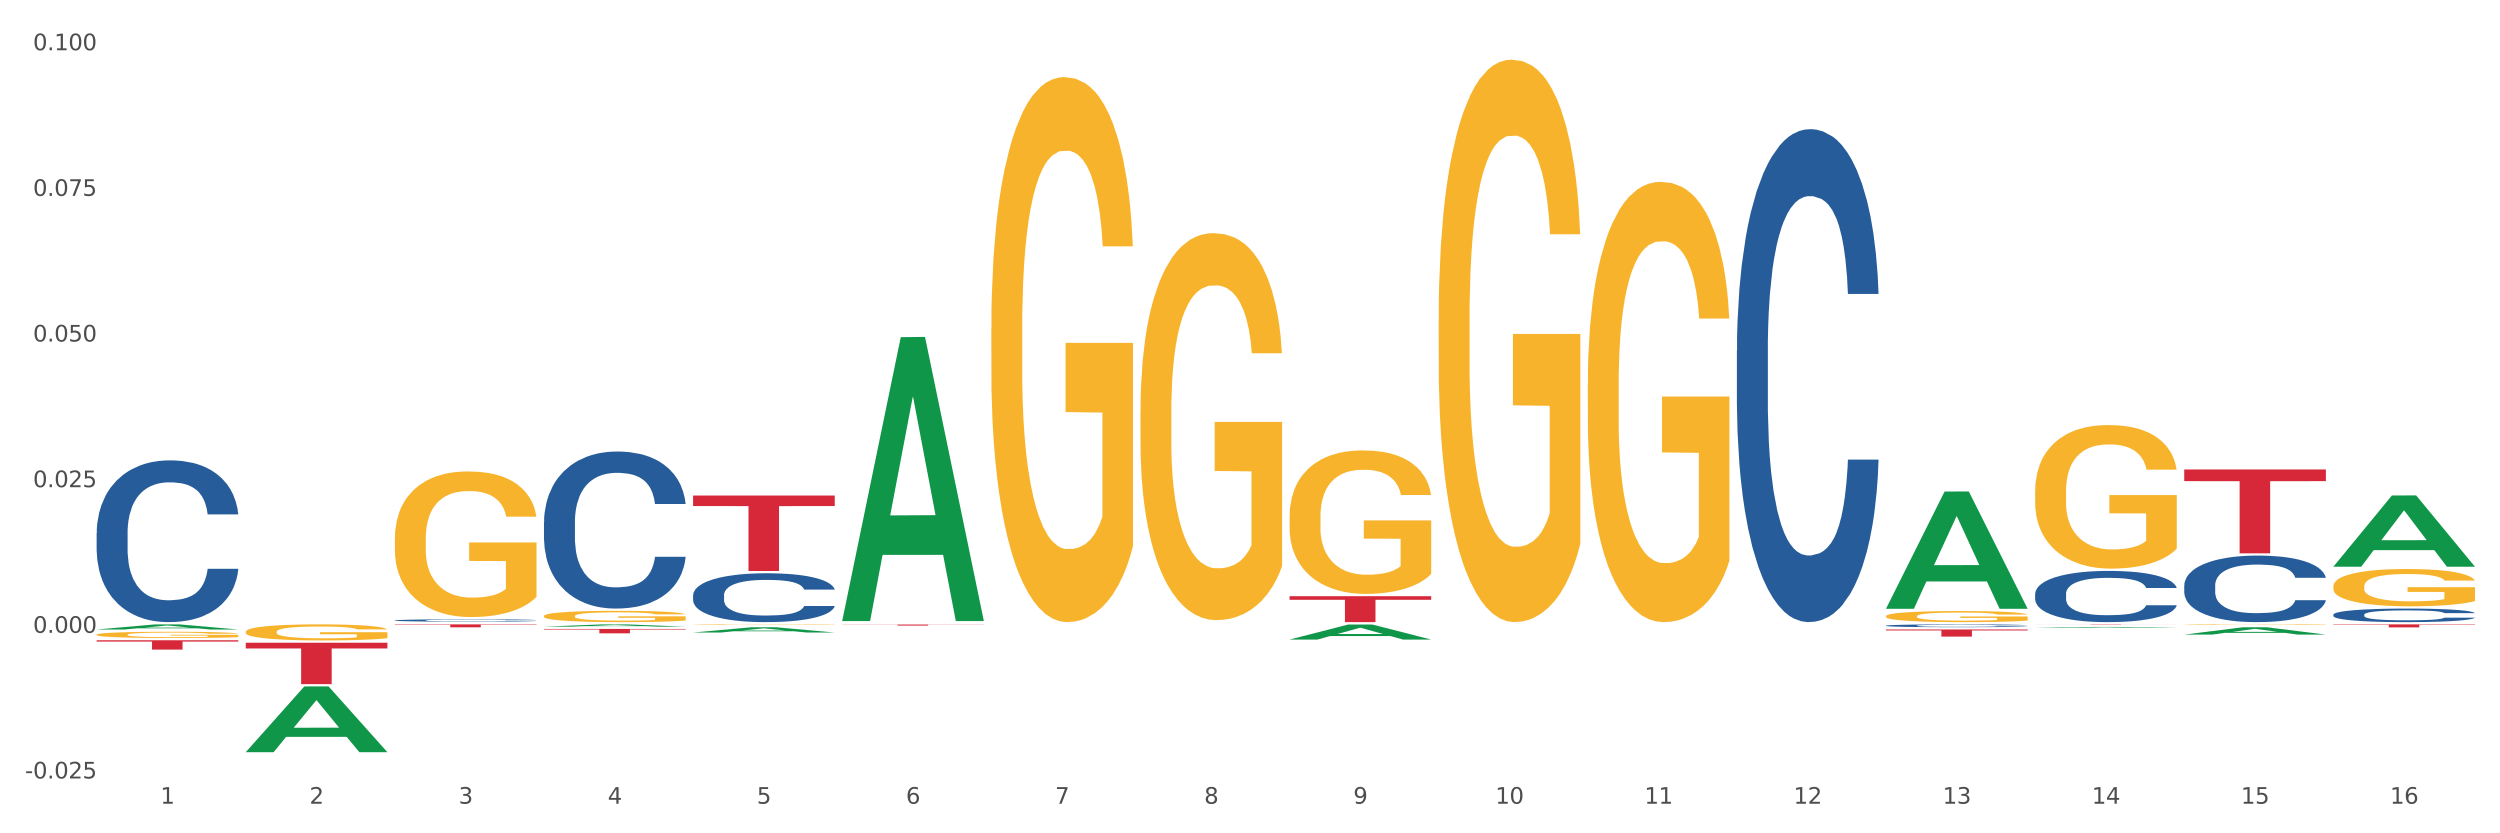 <?xml version="1.0" encoding="utf-8" standalone="no"?>
<!DOCTYPE svg PUBLIC "-//W3C//DTD SVG 1.1//EN"
  "http://www.w3.org/Graphics/SVG/1.1/DTD/svg11.dtd">
<svg xmlns:xlink="http://www.w3.org/1999/xlink" width="1080pt" height="360pt" viewBox="0 0 1080 360" xmlns="http://www.w3.org/2000/svg" version="1.1">
 <rect x="0" y="0" width="1080" height="360" fill="#333333" stroke="none"/>
 <defs>
  <style type="text/css">*{stroke-linejoin: round; stroke-linecap: butt}</style>
 </defs>
 <g id="figure_1">
  <g id="patch_1">
   <path d="M 0 360 
L 1080 360 
L 1080 0 
L 0 0 
z
" style="fill: #ffffff; stroke: #ffffff; stroke-linejoin: miter"/>
  </g>
  <g id="axes_1">
   <g id="matplotlib.axis_1">
    <g id="xtick_1">
     <g id="text_1">
      <!-- 1 -->
      <g style="fill: #4d4d4d" transform="translate(69.291 347.204) scale(0.096 -0.096)">
       <defs>
        <path id="DejaVuSans-31" d="M 794 531 
L 1825 531 
L 1825 4091 
L 703 3866 
L 703 4441 
L 1819 4666 
L 2450 4666 
L 2450 531 
L 3481 531 
L 3481 0 
L 794 0 
L 794 531 
z
" transform="scale(0.016)"/>
       </defs>
       <use xlink:href="#DejaVuSans-31"/>
      </g>
     </g>
    </g>
    <g id="xtick_2">
     <g id="text_2">
      <!-- 2 -->
      <g style="fill: #4d4d4d" transform="translate(133.708 347.204) scale(0.096 -0.096)">
       <defs>
        <path id="DejaVuSans-32" d="M 1228 531 
L 3431 531 
L 3431 0 
L 469 0 
L 469 531 
Q 828 903 1448 1529 
Q 2069 2156 2228 2338 
Q 2531 2678 2651 2914 
Q 2772 3150 2772 3378 
Q 2772 3750 2511 3984 
Q 2250 4219 1831 4219 
Q 1534 4219 1204 4116 
Q 875 4013 500 3803 
L 500 4441 
Q 881 4594 1212 4672 
Q 1544 4750 1819 4750 
Q 2544 4750 2975 4387 
Q 3406 4025 3406 3419 
Q 3406 3131 3298 2873 
Q 3191 2616 2906 2266 
Q 2828 2175 2409 1742 
Q 1991 1309 1228 531 
z
" transform="scale(0.016)"/>
       </defs>
       <use xlink:href="#DejaVuSans-32"/>
      </g>
     </g>
    </g>
    <g id="xtick_3">
     <g id="text_3">
      <!-- 3 -->
      <g style="fill: #4d4d4d" transform="translate(198.125 347.204) scale(0.096 -0.096)">
       <defs>
        <path id="DejaVuSans-33" d="M 2597 2516 
Q 3050 2419 3304 2112 
Q 3559 1806 3559 1356 
Q 3559 666 3084 287 
Q 2609 -91 1734 -91 
Q 1441 -91 1130 -33 
Q 819 25 488 141 
L 488 750 
Q 750 597 1062 519 
Q 1375 441 1716 441 
Q 2309 441 2620 675 
Q 2931 909 2931 1356 
Q 2931 1769 2642 2001 
Q 2353 2234 1838 2234 
L 1294 2234 
L 1294 2753 
L 1863 2753 
Q 2328 2753 2575 2939 
Q 2822 3125 2822 3475 
Q 2822 3834 2567 4026 
Q 2313 4219 1838 4219 
Q 1578 4219 1281 4162 
Q 984 4106 628 3988 
L 628 4550 
Q 988 4650 1302 4700 
Q 1616 4750 1894 4750 
Q 2613 4750 3031 4423 
Q 3450 4097 3450 3541 
Q 3450 3153 3228 2886 
Q 3006 2619 2597 2516 
z
" transform="scale(0.016)"/>
       </defs>
       <use xlink:href="#DejaVuSans-33"/>
      </g>
     </g>
    </g>
    <g id="xtick_4">
     <g id="text_4">
      <!-- 4 -->
      <g style="fill: #4d4d4d" transform="translate(262.542 347.204) scale(0.096 -0.096)">
       <defs>
        <path id="DejaVuSans-34" d="M 2419 4116 
L 825 1625 
L 2419 1625 
L 2419 4116 
z
M 2253 4666 
L 3047 4666 
L 3047 1625 
L 3713 1625 
L 3713 1100 
L 3047 1100 
L 3047 0 
L 2419 0 
L 2419 1100 
L 313 1100 
L 313 1709 
L 2253 4666 
z
" transform="scale(0.016)"/>
       </defs>
       <use xlink:href="#DejaVuSans-34"/>
      </g>
     </g>
    </g>
    <g id="xtick_5">
     <g id="text_5">
      <!-- 5 -->
      <g style="fill: #4d4d4d" transform="translate(326.959 347.204) scale(0.096 -0.096)">
       <defs>
        <path id="DejaVuSans-35" d="M 691 4666 
L 3169 4666 
L 3169 4134 
L 1269 4134 
L 1269 2991 
Q 1406 3038 1543 3061 
Q 1681 3084 1819 3084 
Q 2600 3084 3056 2656 
Q 3513 2228 3513 1497 
Q 3513 744 3044 326 
Q 2575 -91 1722 -91 
Q 1428 -91 1123 -41 
Q 819 9 494 109 
L 494 744 
Q 775 591 1075 516 
Q 1375 441 1709 441 
Q 2250 441 2565 725 
Q 2881 1009 2881 1497 
Q 2881 1984 2565 2268 
Q 2250 2553 1709 2553 
Q 1456 2553 1204 2497 
Q 953 2441 691 2322 
L 691 4666 
z
" transform="scale(0.016)"/>
       </defs>
       <use xlink:href="#DejaVuSans-35"/>
      </g>
     </g>
    </g>
    <g id="xtick_6">
     <g id="text_6">
      <!-- 6 -->
      <g style="fill: #4d4d4d" transform="translate(391.376 347.204) scale(0.096 -0.096)">
       <defs>
        <path id="DejaVuSans-36" d="M 2113 2584 
Q 1688 2584 1439 2293 
Q 1191 2003 1191 1497 
Q 1191 994 1439 701 
Q 1688 409 2113 409 
Q 2538 409 2786 701 
Q 3034 994 3034 1497 
Q 3034 2003 2786 2293 
Q 2538 2584 2113 2584 
z
M 3366 4563 
L 3366 3988 
Q 3128 4100 2886 4159 
Q 2644 4219 2406 4219 
Q 1781 4219 1451 3797 
Q 1122 3375 1075 2522 
Q 1259 2794 1537 2939 
Q 1816 3084 2150 3084 
Q 2853 3084 3261 2657 
Q 3669 2231 3669 1497 
Q 3669 778 3244 343 
Q 2819 -91 2113 -91 
Q 1303 -91 875 529 
Q 447 1150 447 2328 
Q 447 3434 972 4092 
Q 1497 4750 2381 4750 
Q 2619 4750 2861 4703 
Q 3103 4656 3366 4563 
z
" transform="scale(0.016)"/>
       </defs>
       <use xlink:href="#DejaVuSans-36"/>
      </g>
     </g>
    </g>
    <g id="xtick_7">
     <g id="text_7">
      <!-- 7 -->
      <g style="fill: #4d4d4d" transform="translate(455.794 347.204) scale(0.096 -0.096)">
       <defs>
        <path id="DejaVuSans-37" d="M 525 4666 
L 3525 4666 
L 3525 4397 
L 1831 0 
L 1172 0 
L 2766 4134 
L 525 4134 
L 525 4666 
z
" transform="scale(0.016)"/>
       </defs>
       <use xlink:href="#DejaVuSans-37"/>
      </g>
     </g>
    </g>
    <g id="xtick_8">
     <g id="text_8">
      <!-- 8 -->
      <g style="fill: #4d4d4d" transform="translate(520.211 347.204) scale(0.096 -0.096)">
       <defs>
        <path id="DejaVuSans-38" d="M 2034 2216 
Q 1584 2216 1326 1975 
Q 1069 1734 1069 1313 
Q 1069 891 1326 650 
Q 1584 409 2034 409 
Q 2484 409 2743 651 
Q 3003 894 3003 1313 
Q 3003 1734 2745 1975 
Q 2488 2216 2034 2216 
z
M 1403 2484 
Q 997 2584 770 2862 
Q 544 3141 544 3541 
Q 544 4100 942 4425 
Q 1341 4750 2034 4750 
Q 2731 4750 3128 4425 
Q 3525 4100 3525 3541 
Q 3525 3141 3298 2862 
Q 3072 2584 2669 2484 
Q 3125 2378 3379 2068 
Q 3634 1759 3634 1313 
Q 3634 634 3220 271 
Q 2806 -91 2034 -91 
Q 1263 -91 848 271 
Q 434 634 434 1313 
Q 434 1759 690 2068 
Q 947 2378 1403 2484 
z
M 1172 3481 
Q 1172 3119 1398 2916 
Q 1625 2713 2034 2713 
Q 2441 2713 2670 2916 
Q 2900 3119 2900 3481 
Q 2900 3844 2670 4047 
Q 2441 4250 2034 4250 
Q 1625 4250 1398 4047 
Q 1172 3844 1172 3481 
z
" transform="scale(0.016)"/>
       </defs>
       <use xlink:href="#DejaVuSans-38"/>
      </g>
     </g>
    </g>
    <g id="xtick_9">
     <g id="text_9">
      <!-- 9 -->
      <g style="fill: #4d4d4d" transform="translate(584.628 347.204) scale(0.096 -0.096)">
       <defs>
        <path id="DejaVuSans-39" d="M 703 97 
L 703 672 
Q 941 559 1184 500 
Q 1428 441 1663 441 
Q 2288 441 2617 861 
Q 2947 1281 2994 2138 
Q 2813 1869 2534 1725 
Q 2256 1581 1919 1581 
Q 1219 1581 811 2004 
Q 403 2428 403 3163 
Q 403 3881 828 4315 
Q 1253 4750 1959 4750 
Q 2769 4750 3195 4129 
Q 3622 3509 3622 2328 
Q 3622 1225 3098 567 
Q 2575 -91 1691 -91 
Q 1453 -91 1209 -44 
Q 966 3 703 97 
z
M 1959 2075 
Q 2384 2075 2632 2365 
Q 2881 2656 2881 3163 
Q 2881 3666 2632 3958 
Q 2384 4250 1959 4250 
Q 1534 4250 1286 3958 
Q 1038 3666 1038 3163 
Q 1038 2656 1286 2365 
Q 1534 2075 1959 2075 
z
" transform="scale(0.016)"/>
       </defs>
       <use xlink:href="#DejaVuSans-39"/>
      </g>
     </g>
    </g>
    <g id="xtick_10">
     <g id="text_10">
      <!-- 10 -->
      <g style="fill: #4d4d4d" transform="translate(645.991 347.204) scale(0.096 -0.096)">
       <defs>
        <path id="DejaVuSans-30" d="M 2034 4250 
Q 1547 4250 1301 3770 
Q 1056 3291 1056 2328 
Q 1056 1369 1301 889 
Q 1547 409 2034 409 
Q 2525 409 2770 889 
Q 3016 1369 3016 2328 
Q 3016 3291 2770 3770 
Q 2525 4250 2034 4250 
z
M 2034 4750 
Q 2819 4750 3233 4129 
Q 3647 3509 3647 2328 
Q 3647 1150 3233 529 
Q 2819 -91 2034 -91 
Q 1250 -91 836 529 
Q 422 1150 422 2328 
Q 422 3509 836 4129 
Q 1250 4750 2034 4750 
z
" transform="scale(0.016)"/>
       </defs>
       <use xlink:href="#DejaVuSans-31"/>
       <use xlink:href="#DejaVuSans-30" transform="translate(63.623 0)"/>
      </g>
     </g>
    </g>
    <g id="xtick_11">
     <g id="text_11">
      <!-- 11 -->
      <g style="fill: #4d4d4d" transform="translate(710.408 347.204) scale(0.096 -0.096)">
       <use xlink:href="#DejaVuSans-31"/>
       <use xlink:href="#DejaVuSans-31" transform="translate(63.623 0)"/>
      </g>
     </g>
    </g>
    <g id="xtick_12">
     <g id="text_12">
      <!-- 12 -->
      <g style="fill: #4d4d4d" transform="translate(774.825 347.204) scale(0.096 -0.096)">
       <use xlink:href="#DejaVuSans-31"/>
       <use xlink:href="#DejaVuSans-32" transform="translate(63.623 0)"/>
      </g>
     </g>
    </g>
    <g id="xtick_13">
     <g id="text_13">
      <!-- 13 -->
      <g style="fill: #4d4d4d" transform="translate(839.242 347.204) scale(0.096 -0.096)">
       <use xlink:href="#DejaVuSans-31"/>
       <use xlink:href="#DejaVuSans-33" transform="translate(63.623 0)"/>
      </g>
     </g>
    </g>
    <g id="xtick_14">
     <g id="text_14">
      <!-- 14 -->
      <g style="fill: #4d4d4d" transform="translate(903.66 347.204) scale(0.096 -0.096)">
       <use xlink:href="#DejaVuSans-31"/>
       <use xlink:href="#DejaVuSans-34" transform="translate(63.623 0)"/>
      </g>
     </g>
    </g>
    <g id="xtick_15">
     <g id="text_15">
      <!-- 15 -->
      <g style="fill: #4d4d4d" transform="translate(968.077 347.204) scale(0.096 -0.096)">
       <use xlink:href="#DejaVuSans-31"/>
       <use xlink:href="#DejaVuSans-35" transform="translate(63.623 0)"/>
      </g>
     </g>
    </g>
    <g id="xtick_16">
     <g id="text_16">
      <!-- 16 -->
      <g style="fill: #4d4d4d" transform="translate(1032.494 347.204) scale(0.096 -0.096)">
       <use xlink:href="#DejaVuSans-31"/>
       <use xlink:href="#DejaVuSans-36" transform="translate(63.623 0)"/>
      </g>
     </g>
    </g>
    <g id="xtick_17"/>
    <g id="xtick_18"/>
    <g id="xtick_19"/>
    <g id="xtick_20"/>
    <g id="xtick_21"/>
    <g id="xtick_22"/>
    <g id="xtick_23"/>
    <g id="xtick_24"/>
    <g id="xtick_25"/>
    <g id="xtick_26"/>
    <g id="xtick_27"/>
    <g id="xtick_28"/>
    <g id="xtick_29"/>
    <g id="xtick_30"/>
    <g id="xtick_31"/>
   </g>
   <g id="matplotlib.axis_2">
    <g id="ytick_1">
     <g id="text_17">
      <!-- -0.025 -->
      <g style="fill: #4d4d4d" transform="translate(10.8 336.298) scale(0.096 -0.096)">
       <defs>
        <path id="DejaVuSans-2d" d="M 313 2009 
L 1997 2009 
L 1997 1497 
L 313 1497 
L 313 2009 
z
" transform="scale(0.016)"/>
        <path id="DejaVuSans-2e" d="M 684 794 
L 1344 794 
L 1344 0 
L 684 0 
L 684 794 
z
" transform="scale(0.016)"/>
       </defs>
       <use xlink:href="#DejaVuSans-2d"/>
       <use xlink:href="#DejaVuSans-30" transform="translate(36.084 0)"/>
       <use xlink:href="#DejaVuSans-2e" transform="translate(99.707 0)"/>
       <use xlink:href="#DejaVuSans-30" transform="translate(131.494 0)"/>
       <use xlink:href="#DejaVuSans-32" transform="translate(195.117 0)"/>
       <use xlink:href="#DejaVuSans-35" transform="translate(258.74 0)"/>
      </g>
     </g>
    </g>
    <g id="ytick_2">
     <g id="text_18">
      <!-- 0.000 -->
      <g style="fill: #4d4d4d" transform="translate(14.264 273.379) scale(0.096 -0.096)">
       <use xlink:href="#DejaVuSans-30"/>
       <use xlink:href="#DejaVuSans-2e" transform="translate(63.623 0)"/>
       <use xlink:href="#DejaVuSans-30" transform="translate(95.41 0)"/>
       <use xlink:href="#DejaVuSans-30" transform="translate(159.033 0)"/>
       <use xlink:href="#DejaVuSans-30" transform="translate(222.656 0)"/>
      </g>
     </g>
    </g>
    <g id="ytick_3">
     <g id="text_19">
      <!-- 0.025 -->
      <g style="fill: #4d4d4d" transform="translate(14.264 210.46) scale(0.096 -0.096)">
       <use xlink:href="#DejaVuSans-30"/>
       <use xlink:href="#DejaVuSans-2e" transform="translate(63.623 0)"/>
       <use xlink:href="#DejaVuSans-30" transform="translate(95.41 0)"/>
       <use xlink:href="#DejaVuSans-32" transform="translate(159.033 0)"/>
       <use xlink:href="#DejaVuSans-35" transform="translate(222.656 0)"/>
      </g>
     </g>
    </g>
    <g id="ytick_4">
     <g id="text_20">
      <!-- 0.050 -->
      <g style="fill: #4d4d4d" transform="translate(14.264 147.541) scale(0.096 -0.096)">
       <use xlink:href="#DejaVuSans-30"/>
       <use xlink:href="#DejaVuSans-2e" transform="translate(63.623 0)"/>
       <use xlink:href="#DejaVuSans-30" transform="translate(95.41 0)"/>
       <use xlink:href="#DejaVuSans-35" transform="translate(159.033 0)"/>
       <use xlink:href="#DejaVuSans-30" transform="translate(222.656 0)"/>
      </g>
     </g>
    </g>
    <g id="ytick_5">
     <g id="text_21">
      <!-- 0.075 -->
      <g style="fill: #4d4d4d" transform="translate(14.264 84.622) scale(0.096 -0.096)">
       <use xlink:href="#DejaVuSans-30"/>
       <use xlink:href="#DejaVuSans-2e" transform="translate(63.623 0)"/>
       <use xlink:href="#DejaVuSans-30" transform="translate(95.41 0)"/>
       <use xlink:href="#DejaVuSans-37" transform="translate(159.033 0)"/>
       <use xlink:href="#DejaVuSans-35" transform="translate(222.656 0)"/>
      </g>
     </g>
    </g>
    <g id="ytick_6">
     <g id="text_22">
      <!-- 0.100 -->
      <g style="fill: #4d4d4d" transform="translate(14.264 21.703) scale(0.096 -0.096)">
       <use xlink:href="#DejaVuSans-30"/>
       <use xlink:href="#DejaVuSans-2e" transform="translate(63.623 0)"/>
       <use xlink:href="#DejaVuSans-31" transform="translate(95.41 0)"/>
       <use xlink:href="#DejaVuSans-30" transform="translate(159.033 0)"/>
       <use xlink:href="#DejaVuSans-30" transform="translate(222.656 0)"/>
      </g>
     </g>
    </g>
    <g id="ytick_7"/>
    <g id="ytick_8"/>
    <g id="ytick_9"/>
    <g id="ytick_10"/>
    <g id="ytick_11"/>
   </g>
   <g id="PolyCollection_1">
    <path d="M 41.746 271.944 
L 41.81 271.942 
L 67.045 269.734 
L 77.518 269.732 
L 102.943 271.949 
L 90.83 271.949 
L 85.341 271.432 
L 59.285 271.432 
L 59.096 271.441 
L 53.796 271.949 
L 41.746 271.949 
L 41.746 271.944 
L 62.566 271.124 
L 82.06 271.122 
L 72.408 270.204 
L 72.282 270.2 
L 72.155 270.206 
L 62.503 271.122 
L 62.566 271.124 
L 41.746 271.944 
z
" clip-path="url(#p098c193612)" style="fill: #109648"/>
    <path d="M 879.169 269.732 
L 940.366 269.732 
L 940.366 269.751 
L 916.293 269.751 
L 916.293 269.87 
L 903.097 269.87 
L 903.097 269.751 
L 879.169 269.751 
L 879.169 269.732 
L 879.169 269.732 
z
" clip-path="url(#p098c193612)" style="fill: #d62839"/>
    <path d="M 814.752 271.926 
L 875.949 271.926 
L 875.949 272.354 
L 851.876 272.357 
L 851.876 275.007 
L 838.68 275.007 
L 838.68 272.357 
L 814.752 272.354 
L 814.752 271.929 
L 814.752 271.926 
z
" clip-path="url(#p098c193612)" style="fill: #d62839"/>
    <path d="M 557.084 257.547 
L 618.28 257.547 
L 618.28 259.105 
L 594.207 259.115 
L 594.207 268.756 
L 581.011 268.756 
L 581.011 259.115 
L 557.084 259.105 
L 557.084 257.558 
L 557.084 257.547 
z
" clip-path="url(#p098c193612)" style="fill: #d62839"/>
    <path d="M 363.832 269.798 
L 425.029 269.798 
L 425.029 269.861 
L 400.956 269.861 
L 400.956 270.249 
L 387.76 270.249 
L 387.76 269.861 
L 363.832 269.861 
L 363.832 269.799 
L 363.832 269.798 
z
" clip-path="url(#p098c193612)" style="fill: #d62839"/>
    <path d="M 299.415 214.083 
L 360.611 214.083 
L 360.611 218.613 
L 336.539 218.643 
L 336.539 246.676 
L 323.343 246.676 
L 323.343 218.643 
L 299.415 218.613 
L 299.415 214.114 
L 299.415 214.083 
z
" clip-path="url(#p098c193612)" style="fill: #d62839"/>
    <path d="M 234.998 271.69 
L 296.194 271.69 
L 296.194 271.955 
L 272.122 271.957 
L 272.122 273.6 
L 258.925 273.6 
L 258.925 271.957 
L 234.998 271.955 
L 234.998 271.691 
L 234.998 271.69 
z
" clip-path="url(#p098c193612)" style="fill: #d62839"/>
    <path d="M 170.581 269.732 
L 231.777 269.732 
L 231.777 269.907 
L 207.705 269.908 
L 207.705 270.996 
L 194.508 270.996 
L 194.508 269.908 
L 170.581 269.907 
L 170.581 269.733 
L 170.581 269.732 
z
" clip-path="url(#p098c193612)" style="fill: #d62839"/>
    <path d="M 106.164 277.647 
L 167.36 277.647 
L 167.36 280.133 
L 143.287 280.15 
L 143.287 295.54 
L 130.091 295.54 
L 130.091 280.15 
L 106.164 280.133 
L 106.164 277.663 
L 106.164 277.647 
z
" clip-path="url(#p098c193612)" style="fill: #d62839"/>
    <path d="M 41.746 276.6 
L 102.943 276.6 
L 102.943 277.16 
L 78.87 277.163 
L 78.87 280.626 
L 65.674 280.626 
L 65.674 277.163 
L 41.746 277.16 
L 41.746 276.604 
L 41.746 276.6 
z
" clip-path="url(#p098c193612)" style="fill: #d62839"/>
    <path d="M 41.746 230.273 
L 41.819 230.21 
L 41.819 228.423 
L 42.036 225.998 
L 42.832 221.53 
L 43.844 218.148 
L 45.58 214.191 
L 46.521 212.532 
L 47.75 210.681 
L 50.282 207.682 
L 53.176 205.129 
L 55.201 203.725 
L 56.72 202.832 
L 60.12 201.236 
L 62.073 200.534 
L 64.098 199.96 
L 65.834 199.577 
L 68.728 199.13 
L 71.043 198.939 
L 73.719 198.875 
L 75.961 198.939 
L 78.927 199.194 
L 83.267 199.96 
L 84.931 200.407 
L 87.174 201.172 
L 89.488 202.194 
L 91.369 203.215 
L 93.539 204.682 
L 95.782 206.597 
L 97.952 209.022 
L 99.471 211.256 
L 100.7 213.617 
L 101.785 216.489 
L 102.581 219.616 
L 102.943 222.232 
L 89.705 222.232 
L 89.344 219.871 
L 88.62 217.318 
L 87.897 215.595 
L 87.101 214.191 
L 85.871 212.596 
L 84.786 211.575 
L 82.978 210.362 
L 81.314 209.596 
L 79.94 209.15 
L 78.276 208.767 
L 74.732 208.384 
L 72.2 208.384 
L 70.609 208.512 
L 68.656 208.831 
L 66.992 209.277 
L 65.039 210.043 
L 63.52 210.873 
L 62.001 211.958 
L 61.133 212.723 
L 59.831 214.127 
L 58.962 215.276 
L 57.805 217.255 
L 57.154 218.659 
L 55.997 222.296 
L 55.49 224.977 
L 55.273 226.827 
L 55.129 228.869 
L 55.129 238.825 
L 55.563 243.292 
L 55.924 245.207 
L 56.503 247.377 
L 57.588 250.185 
L 59.179 252.929 
L 60.843 254.907 
L 62.218 256.12 
L 63.52 257.013 
L 64.822 257.715 
L 66.413 258.353 
L 67.715 258.736 
L 69.668 259.119 
L 71.983 259.311 
L 73.791 259.311 
L 77.481 258.992 
L 79.144 258.672 
L 80.736 258.226 
L 82.472 257.524 
L 83.846 256.758 
L 84.642 256.184 
L 85.944 254.971 
L 86.957 253.695 
L 87.825 252.227 
L 88.403 250.95 
L 89.054 249.036 
L 89.561 246.866 
L 89.705 245.717 
L 102.943 245.717 
L 102.653 248.015 
L 102.147 250.248 
L 101.134 253.248 
L 100.339 254.971 
L 99.109 257.077 
L 97.807 258.864 
L 95.999 260.842 
L 94.335 262.31 
L 92.599 263.586 
L 90.718 264.735 
L 87.318 266.331 
L 86.088 266.777 
L 83.484 267.543 
L 81.459 267.99 
L 78.493 268.437 
L 75.455 268.692 
L 72.272 268.756 
L 69.451 268.628 
L 66.341 268.245 
L 64.388 267.862 
L 62.218 267.288 
L 59.686 266.394 
L 57.299 265.309 
L 55.056 264.033 
L 52.959 262.565 
L 51.006 260.906 
L 48.474 258.162 
L 46.593 255.482 
L 45.219 252.993 
L 44.278 250.887 
L 43.338 248.206 
L 42.832 246.356 
L 42.036 241.888 
L 41.746 237.74 
L 41.746 230.273 
z
" clip-path="url(#p098c193612)" style="fill: #255c99"/>
    <path d="M 170.581 268.005 
L 170.653 268.004 
L 170.653 267.978 
L 170.87 267.943 
L 171.666 267.879 
L 172.679 267.831 
L 174.415 267.774 
L 175.355 267.75 
L 176.585 267.724 
L 179.116 267.681 
L 182.01 267.644 
L 184.035 267.624 
L 185.554 267.611 
L 188.954 267.588 
L 190.907 267.578 
L 192.933 267.57 
L 194.669 267.564 
L 197.562 267.558 
L 199.877 267.555 
L 202.553 267.554 
L 204.796 267.555 
L 207.762 267.559 
L 212.102 267.57 
L 213.765 267.576 
L 216.008 267.587 
L 218.323 267.602 
L 220.203 267.616 
L 222.373 267.638 
L 224.616 267.665 
L 226.786 267.7 
L 228.305 267.732 
L 229.535 267.766 
L 230.62 267.807 
L 231.415 267.852 
L 231.777 267.889 
L 218.54 267.889 
L 218.178 267.856 
L 217.455 267.819 
L 216.731 267.794 
L 215.935 267.774 
L 214.706 267.751 
L 213.621 267.736 
L 211.812 267.719 
L 210.149 267.708 
L 208.774 267.702 
L 207.11 267.696 
L 203.566 267.691 
L 201.034 267.691 
L 199.443 267.692 
L 197.49 267.697 
L 195.826 267.703 
L 193.873 267.714 
L 192.354 267.726 
L 190.835 267.742 
L 189.967 267.753 
L 188.665 267.773 
L 187.797 267.79 
L 186.639 267.818 
L 185.988 267.838 
L 184.831 267.89 
L 184.325 267.929 
L 184.108 267.955 
L 183.963 267.985 
L 183.963 268.128 
L 184.397 268.192 
L 184.759 268.219 
L 185.337 268.25 
L 186.422 268.291 
L 188.014 268.33 
L 189.678 268.358 
L 191.052 268.376 
L 192.354 268.389 
L 193.656 268.399 
L 195.247 268.408 
L 196.549 268.413 
L 198.503 268.419 
L 200.817 268.422 
L 202.626 268.422 
L 206.315 268.417 
L 207.979 268.412 
L 209.57 268.406 
L 211.306 268.396 
L 212.68 268.385 
L 213.476 268.377 
L 214.778 268.359 
L 215.791 268.341 
L 216.659 268.32 
L 217.238 268.302 
L 217.889 268.274 
L 218.395 268.243 
L 218.54 268.227 
L 231.777 268.227 
L 231.488 268.26 
L 230.981 268.292 
L 229.969 268.335 
L 229.173 268.359 
L 227.943 268.39 
L 226.641 268.415 
L 224.833 268.444 
L 223.169 268.465 
L 221.433 268.483 
L 219.552 268.5 
L 216.153 268.522 
L 214.923 268.529 
L 212.319 268.54 
L 210.293 268.546 
L 207.328 268.553 
L 204.289 268.556 
L 201.107 268.557 
L 198.285 268.555 
L 195.175 268.55 
L 193.222 268.544 
L 191.052 268.536 
L 188.52 268.523 
L 186.133 268.508 
L 183.891 268.489 
L 181.793 268.468 
L 179.84 268.445 
L 177.308 268.405 
L 175.427 268.367 
L 174.053 268.331 
L 173.113 268.301 
L 172.172 268.262 
L 171.666 268.236 
L 170.87 268.172 
L 170.581 268.112 
L 170.581 268.005 
z
" clip-path="url(#p098c193612)" style="fill: #255c99"/>
    <path d="M 234.998 225.543 
L 235.07 225.481 
L 235.07 223.746 
L 235.287 221.391 
L 236.083 217.054 
L 237.096 213.771 
L 238.832 209.929 
L 239.772 208.318 
L 241.002 206.521 
L 243.534 203.609 
L 246.427 201.131 
L 248.452 199.768 
L 249.972 198.9 
L 253.371 197.351 
L 255.324 196.67 
L 257.35 196.112 
L 259.086 195.74 
L 261.979 195.307 
L 264.294 195.121 
L 266.97 195.059 
L 269.213 195.121 
L 272.179 195.369 
L 276.519 196.112 
L 278.183 196.546 
L 280.425 197.289 
L 282.74 198.281 
L 284.62 199.272 
L 286.791 200.697 
L 289.033 202.556 
L 291.203 204.91 
L 292.722 207.079 
L 293.952 209.371 
L 295.037 212.16 
L 295.833 215.196 
L 296.194 217.736 
L 282.957 217.736 
L 282.595 215.443 
L 281.872 212.965 
L 281.148 211.292 
L 280.353 209.929 
L 279.123 208.38 
L 278.038 207.389 
L 276.229 206.211 
L 274.566 205.468 
L 273.191 205.034 
L 271.528 204.662 
L 267.983 204.291 
L 265.451 204.291 
L 263.86 204.415 
L 261.907 204.724 
L 260.243 205.158 
L 258.29 205.902 
L 256.771 206.707 
L 255.252 207.76 
L 254.384 208.504 
L 253.082 209.867 
L 252.214 210.982 
L 251.057 212.903 
L 250.406 214.266 
L 249.248 217.798 
L 248.742 220.4 
L 248.525 222.197 
L 248.38 224.18 
L 248.38 233.845 
L 248.814 238.182 
L 249.176 240.041 
L 249.754 242.148 
L 250.84 244.874 
L 252.431 247.538 
L 254.095 249.459 
L 255.469 250.636 
L 256.771 251.504 
L 258.073 252.185 
L 259.665 252.805 
L 260.967 253.177 
L 262.92 253.548 
L 265.234 253.734 
L 267.043 253.734 
L 270.732 253.424 
L 272.396 253.115 
L 273.987 252.681 
L 275.723 251.999 
L 277.098 251.256 
L 277.893 250.698 
L 279.195 249.521 
L 280.208 248.282 
L 281.076 246.857 
L 281.655 245.618 
L 282.306 243.759 
L 282.812 241.652 
L 282.957 240.537 
L 296.194 240.537 
L 295.905 242.767 
L 295.399 244.936 
L 294.386 247.848 
L 293.59 249.521 
L 292.36 251.566 
L 291.058 253.3 
L 289.25 255.221 
L 287.586 256.646 
L 285.85 257.885 
L 283.969 259.001 
L 280.57 260.55 
L 279.34 260.983 
L 276.736 261.727 
L 274.71 262.161 
L 271.745 262.594 
L 268.707 262.842 
L 265.524 262.904 
L 262.703 262.78 
L 259.592 262.408 
L 257.639 262.037 
L 255.469 261.479 
L 252.937 260.612 
L 250.55 259.558 
L 248.308 258.319 
L 246.21 256.894 
L 244.257 255.283 
L 241.725 252.619 
L 239.844 250.017 
L 238.47 247.6 
L 237.53 245.556 
L 236.589 242.953 
L 236.083 241.156 
L 235.287 236.819 
L 234.998 232.792 
L 234.998 225.543 
z
" clip-path="url(#p098c193612)" style="fill: #255c99"/>
    <path d="M 299.415 257.134 
L 299.487 257.115 
L 299.487 256.575 
L 299.704 255.843 
L 300.5 254.494 
L 301.513 253.472 
L 303.249 252.278 
L 304.189 251.777 
L 305.419 251.218 
L 307.951 250.312 
L 310.844 249.541 
L 312.87 249.117 
L 314.389 248.847 
L 317.788 248.365 
L 319.742 248.153 
L 321.767 247.98 
L 323.503 247.864 
L 326.396 247.729 
L 328.711 247.671 
L 331.388 247.652 
L 333.63 247.671 
L 336.596 247.749 
L 340.936 247.98 
L 342.6 248.115 
L 344.842 248.346 
L 347.157 248.654 
L 349.038 248.963 
L 351.208 249.406 
L 353.45 249.984 
L 355.62 250.717 
L 357.139 251.391 
L 358.369 252.104 
L 359.454 252.971 
L 360.25 253.916 
L 360.611 254.706 
L 347.374 254.706 
L 347.012 253.993 
L 346.289 253.222 
L 345.565 252.702 
L 344.77 252.278 
L 343.54 251.796 
L 342.455 251.487 
L 340.647 251.121 
L 338.983 250.89 
L 337.609 250.755 
L 335.945 250.639 
L 332.4 250.524 
L 329.869 250.524 
L 328.277 250.562 
L 326.324 250.659 
L 324.66 250.794 
L 322.707 251.025 
L 321.188 251.275 
L 319.669 251.603 
L 318.801 251.834 
L 317.499 252.258 
L 316.631 252.605 
L 315.474 253.203 
L 314.823 253.627 
L 313.665 254.725 
L 313.159 255.535 
L 312.942 256.094 
L 312.797 256.71 
L 312.797 259.717 
L 313.231 261.066 
L 313.593 261.644 
L 314.172 262.299 
L 315.257 263.147 
L 316.848 263.976 
L 318.512 264.574 
L 319.886 264.94 
L 321.188 265.209 
L 322.49 265.421 
L 324.082 265.614 
L 325.384 265.73 
L 327.337 265.845 
L 329.652 265.903 
L 331.46 265.903 
L 335.149 265.807 
L 336.813 265.711 
L 338.404 265.576 
L 340.14 265.364 
L 341.515 265.132 
L 342.31 264.959 
L 343.612 264.593 
L 344.625 264.207 
L 345.493 263.764 
L 346.072 263.379 
L 346.723 262.8 
L 347.229 262.145 
L 347.374 261.798 
L 360.611 261.798 
L 360.322 262.492 
L 359.816 263.167 
L 358.803 264.072 
L 358.007 264.593 
L 356.778 265.229 
L 355.476 265.768 
L 353.667 266.366 
L 352.003 266.809 
L 350.267 267.195 
L 348.387 267.541 
L 344.987 268.023 
L 343.757 268.158 
L 341.153 268.389 
L 339.128 268.524 
L 336.162 268.659 
L 333.124 268.736 
L 329.941 268.756 
L 327.12 268.717 
L 324.009 268.601 
L 322.056 268.486 
L 319.886 268.312 
L 317.354 268.043 
L 314.967 267.715 
L 312.725 267.329 
L 310.627 266.886 
L 308.674 266.385 
L 306.142 265.556 
L 304.262 264.747 
L 302.887 263.995 
L 301.947 263.359 
L 301.006 262.55 
L 300.5 261.991 
L 299.704 260.642 
L 299.415 259.389 
L 299.415 257.134 
z
" clip-path="url(#p098c193612)" style="fill: #255c99"/>
    <path d="M 750.335 151.478 
L 750.407 151.284 
L 750.407 145.838 
L 750.624 138.447 
L 751.42 124.833 
L 752.433 114.525 
L 754.169 102.467 
L 755.109 97.41 
L 756.339 91.77 
L 758.871 82.629 
L 761.764 74.849 
L 763.79 70.57 
L 765.309 67.847 
L 768.708 62.985 
L 770.662 60.846 
L 772.687 59.095 
L 774.423 57.928 
L 777.316 56.567 
L 779.631 55.983 
L 782.308 55.789 
L 784.55 55.983 
L 787.516 56.761 
L 791.856 59.095 
L 793.52 60.457 
L 795.762 62.791 
L 798.077 65.902 
L 799.958 69.014 
L 802.128 73.488 
L 804.37 79.322 
L 806.54 86.713 
L 808.059 93.52 
L 809.289 100.716 
L 810.374 109.468 
L 811.17 118.998 
L 811.531 126.972 
L 798.294 126.972 
L 797.932 119.776 
L 797.209 111.997 
L 796.486 106.745 
L 795.69 102.467 
L 794.46 97.604 
L 793.375 94.492 
L 791.567 90.797 
L 789.903 88.463 
L 788.529 87.102 
L 786.865 85.935 
L 783.32 84.768 
L 780.789 84.768 
L 779.197 85.157 
L 777.244 86.129 
L 775.58 87.491 
L 773.627 89.825 
L 772.108 92.353 
L 770.589 95.659 
L 769.721 97.993 
L 768.419 102.272 
L 767.551 105.773 
L 766.394 111.802 
L 765.743 116.081 
L 764.585 127.167 
L 764.079 135.335 
L 763.862 140.976 
L 763.717 147.199 
L 763.717 177.54 
L 764.151 191.154 
L 764.513 196.989 
L 765.092 203.601 
L 766.177 212.159 
L 767.768 220.522 
L 769.432 226.551 
L 770.806 230.247 
L 772.108 232.969 
L 773.41 235.109 
L 775.002 237.054 
L 776.304 238.221 
L 778.257 239.388 
L 780.572 239.971 
L 782.38 239.971 
L 786.069 238.999 
L 787.733 238.026 
L 789.324 236.665 
L 791.06 234.525 
L 792.435 232.191 
L 793.23 230.441 
L 794.532 226.746 
L 795.545 222.856 
L 796.413 218.383 
L 796.992 214.493 
L 797.643 208.658 
L 798.149 202.046 
L 798.294 198.545 
L 811.531 198.545 
L 811.242 205.546 
L 810.736 212.353 
L 809.723 221.495 
L 808.927 226.746 
L 807.698 233.164 
L 806.396 238.61 
L 804.587 244.639 
L 802.923 249.112 
L 801.187 253.002 
L 799.307 256.503 
L 795.907 261.365 
L 794.677 262.726 
L 792.073 265.06 
L 790.048 266.422 
L 787.082 267.783 
L 784.044 268.561 
L 780.861 268.756 
L 778.04 268.367 
L 774.929 267.2 
L 772.976 266.033 
L 770.806 264.282 
L 768.274 261.56 
L 765.887 258.253 
L 763.645 254.363 
L 761.547 249.89 
L 759.594 244.833 
L 757.062 236.47 
L 755.182 228.302 
L 753.807 220.717 
L 752.867 214.298 
L 751.927 206.13 
L 751.42 200.49 
L 750.624 186.875 
L 750.335 174.233 
L 750.335 151.478 
z
" clip-path="url(#p098c193612)" style="fill: #255c99"/>
    <path d="M 814.752 270.279 
L 814.825 270.278 
L 814.825 270.247 
L 815.042 270.205 
L 815.837 270.127 
L 816.85 270.068 
L 818.586 269.999 
L 819.526 269.97 
L 820.756 269.937 
L 823.288 269.885 
L 826.181 269.841 
L 828.207 269.816 
L 829.726 269.801 
L 833.126 269.773 
L 835.079 269.76 
L 837.104 269.75 
L 838.84 269.744 
L 841.734 269.736 
L 844.048 269.733 
L 846.725 269.732 
L 848.967 269.733 
L 851.933 269.737 
L 856.273 269.75 
L 857.937 269.758 
L 860.179 269.772 
L 862.494 269.789 
L 864.375 269.807 
L 866.545 269.833 
L 868.787 269.866 
L 870.957 269.909 
L 872.476 269.947 
L 873.706 269.989 
L 874.791 270.039 
L 875.587 270.093 
L 875.949 270.139 
L 862.711 270.139 
L 862.349 270.098 
L 861.626 270.053 
L 860.903 270.023 
L 860.107 269.999 
L 858.877 269.971 
L 857.792 269.953 
L 855.984 269.932 
L 854.32 269.919 
L 852.946 269.911 
L 851.282 269.904 
L 847.738 269.897 
L 845.206 269.897 
L 843.614 269.9 
L 841.661 269.905 
L 839.998 269.913 
L 838.044 269.926 
L 836.525 269.941 
L 835.006 269.96 
L 834.138 269.973 
L 832.836 269.998 
L 831.968 270.018 
L 830.811 270.052 
L 830.16 270.077 
L 829.002 270.14 
L 828.496 270.187 
L 828.279 270.219 
L 828.134 270.255 
L 828.134 270.428 
L 828.568 270.506 
L 828.93 270.54 
L 829.509 270.577 
L 830.594 270.626 
L 832.185 270.674 
L 833.849 270.709 
L 835.223 270.73 
L 836.525 270.746 
L 837.827 270.758 
L 839.419 270.769 
L 840.721 270.776 
L 842.674 270.782 
L 844.989 270.786 
L 846.797 270.786 
L 850.486 270.78 
L 852.15 270.774 
L 853.741 270.767 
L 855.477 270.754 
L 856.852 270.741 
L 857.648 270.731 
L 858.95 270.71 
L 859.962 270.688 
L 860.83 270.662 
L 861.409 270.64 
L 862.06 270.606 
L 862.566 270.569 
L 862.711 270.549 
L 875.949 270.549 
L 875.659 270.589 
L 875.153 270.628 
L 874.14 270.68 
L 873.344 270.71 
L 872.115 270.747 
L 870.813 270.778 
L 869.004 270.812 
L 867.341 270.838 
L 865.605 270.86 
L 863.724 270.88 
L 860.324 270.908 
L 859.094 270.916 
L 856.49 270.929 
L 854.465 270.937 
L 851.499 270.945 
L 848.461 270.949 
L 845.278 270.95 
L 842.457 270.948 
L 839.347 270.941 
L 837.393 270.935 
L 835.223 270.925 
L 832.692 270.909 
L 830.305 270.89 
L 828.062 270.868 
L 825.964 270.842 
L 824.011 270.813 
L 821.48 270.766 
L 819.599 270.719 
L 818.224 270.675 
L 817.284 270.639 
L 816.344 270.592 
L 815.837 270.56 
L 815.042 270.482 
L 814.752 270.409 
L 814.752 270.279 
z
" clip-path="url(#p098c193612)" style="fill: #255c99"/>
    <path d="M 879.169 256.574 
L 879.242 256.553 
L 879.242 255.988 
L 879.459 255.22 
L 880.254 253.806 
L 881.267 252.735 
L 883.003 251.483 
L 883.944 250.957 
L 885.173 250.371 
L 887.705 249.422 
L 890.599 248.614 
L 892.624 248.169 
L 894.143 247.887 
L 897.543 247.381 
L 899.496 247.159 
L 901.521 246.977 
L 903.257 246.856 
L 906.151 246.715 
L 908.466 246.654 
L 911.142 246.634 
L 913.384 246.654 
L 916.35 246.735 
L 920.69 246.977 
L 922.354 247.119 
L 924.596 247.361 
L 926.911 247.685 
L 928.792 248.008 
L 930.962 248.472 
L 933.204 249.078 
L 935.375 249.846 
L 936.894 250.553 
L 938.123 251.301 
L 939.208 252.21 
L 940.004 253.2 
L 940.366 254.028 
L 927.128 254.028 
L 926.767 253.281 
L 926.043 252.472 
L 925.32 251.927 
L 924.524 251.483 
L 923.294 250.978 
L 922.209 250.654 
L 920.401 250.27 
L 918.737 250.028 
L 917.363 249.887 
L 915.699 249.765 
L 912.155 249.644 
L 909.623 249.644 
L 908.031 249.685 
L 906.078 249.786 
L 904.415 249.927 
L 902.462 250.169 
L 900.943 250.432 
L 899.424 250.775 
L 898.555 251.018 
L 897.253 251.462 
L 896.385 251.826 
L 895.228 252.452 
L 894.577 252.897 
L 893.42 254.048 
L 892.913 254.897 
L 892.696 255.483 
L 892.552 256.129 
L 892.552 259.281 
L 892.986 260.695 
L 893.347 261.301 
L 893.926 261.988 
L 895.011 262.877 
L 896.602 263.745 
L 898.266 264.372 
L 899.641 264.756 
L 900.943 265.038 
L 902.245 265.261 
L 903.836 265.463 
L 905.138 265.584 
L 907.091 265.705 
L 909.406 265.766 
L 911.214 265.766 
L 914.903 265.665 
L 916.567 265.564 
L 918.159 265.422 
L 919.895 265.2 
L 921.269 264.958 
L 922.065 264.776 
L 923.367 264.392 
L 924.379 263.988 
L 925.247 263.523 
L 925.826 263.119 
L 926.477 262.513 
L 926.984 261.826 
L 927.128 261.463 
L 940.366 261.463 
L 940.076 262.19 
L 939.57 262.897 
L 938.557 263.846 
L 937.762 264.392 
L 936.532 265.059 
L 935.23 265.624 
L 933.421 266.251 
L 931.758 266.715 
L 930.022 267.119 
L 928.141 267.483 
L 924.741 267.988 
L 923.511 268.129 
L 920.907 268.372 
L 918.882 268.513 
L 915.916 268.655 
L 912.878 268.735 
L 909.695 268.756 
L 906.874 268.715 
L 903.764 268.594 
L 901.811 268.473 
L 899.641 268.291 
L 897.109 268.008 
L 894.722 267.665 
L 892.479 267.261 
L 890.382 266.796 
L 888.428 266.271 
L 885.897 265.402 
L 884.016 264.554 
L 882.642 263.766 
L 881.701 263.099 
L 880.761 262.25 
L 880.254 261.665 
L 879.459 260.25 
L 879.169 258.937 
L 879.169 256.574 
z
" clip-path="url(#p098c193612)" style="fill: #255c99"/>
    <path d="M 943.587 252.926 
L 943.659 252.9 
L 943.659 252.164 
L 943.876 251.167 
L 944.672 249.329 
L 945.684 247.938 
L 947.42 246.31 
L 948.361 245.628 
L 949.59 244.866 
L 952.122 243.633 
L 955.016 242.583 
L 957.041 242.005 
L 958.56 241.637 
L 961.96 240.981 
L 963.913 240.692 
L 965.938 240.456 
L 967.674 240.299 
L 970.568 240.115 
L 972.883 240.036 
L 975.559 240.01 
L 977.802 240.036 
L 980.767 240.141 
L 985.107 240.456 
L 986.771 240.64 
L 989.014 240.955 
L 991.328 241.375 
L 993.209 241.795 
L 995.379 242.399 
L 997.622 243.186 
L 999.792 244.184 
L 1001.311 245.103 
L 1002.54 246.074 
L 1003.625 247.255 
L 1004.421 248.542 
L 1004.783 249.618 
L 991.545 249.618 
L 991.184 248.647 
L 990.46 247.597 
L 989.737 246.888 
L 988.941 246.31 
L 987.712 245.654 
L 986.627 245.234 
L 984.818 244.735 
L 983.154 244.42 
L 981.78 244.236 
L 980.116 244.079 
L 976.572 243.921 
L 974.04 243.921 
L 972.449 243.974 
L 970.496 244.105 
L 968.832 244.289 
L 966.879 244.604 
L 965.36 244.945 
L 963.841 245.392 
L 962.973 245.707 
L 961.671 246.284 
L 960.803 246.757 
L 959.645 247.57 
L 958.994 248.148 
L 957.837 249.644 
L 957.33 250.747 
L 957.113 251.508 
L 956.969 252.348 
L 956.969 256.444 
L 957.403 258.281 
L 957.764 259.069 
L 958.343 259.961 
L 959.428 261.116 
L 961.02 262.245 
L 962.683 263.059 
L 964.058 263.558 
L 965.36 263.925 
L 966.662 264.214 
L 968.253 264.477 
L 969.555 264.634 
L 971.508 264.792 
L 973.823 264.87 
L 975.631 264.87 
L 979.321 264.739 
L 980.984 264.608 
L 982.576 264.424 
L 984.312 264.135 
L 985.686 263.82 
L 986.482 263.584 
L 987.784 263.085 
L 988.797 262.56 
L 989.665 261.956 
L 990.243 261.431 
L 990.894 260.644 
L 991.401 259.751 
L 991.545 259.279 
L 1004.783 259.279 
L 1004.494 260.224 
L 1003.987 261.143 
L 1002.974 262.376 
L 1002.179 263.085 
L 1000.949 263.952 
L 999.647 264.687 
L 997.839 265.5 
L 996.175 266.104 
L 994.439 266.629 
L 992.558 267.102 
L 989.158 267.758 
L 987.929 267.942 
L 985.324 268.257 
L 983.299 268.441 
L 980.333 268.624 
L 977.295 268.729 
L 974.112 268.756 
L 971.291 268.703 
L 968.181 268.546 
L 966.228 268.388 
L 964.058 268.152 
L 961.526 267.784 
L 959.139 267.338 
L 956.896 266.813 
L 954.799 266.209 
L 952.846 265.527 
L 950.314 264.398 
L 948.433 263.295 
L 947.059 262.271 
L 946.118 261.405 
L 945.178 260.303 
L 944.672 259.541 
L 943.876 257.704 
L 943.587 255.997 
L 943.587 252.926 
z
" clip-path="url(#p098c193612)" style="fill: #255c99"/>
    <path d="M 170.581 232.733 
L 170.653 232.675 
L 170.653 230.607 
L 170.798 228.825 
L 171.52 224.516 
L 172.604 220.953 
L 173.399 219.057 
L 174.193 217.505 
L 175.133 215.954 
L 176.289 214.345 
L 178.384 211.989 
L 179.684 210.782 
L 181.274 209.518 
L 184.164 207.679 
L 186.259 206.645 
L 188.427 205.783 
L 191.967 204.749 
L 194.279 204.289 
L 196.736 203.944 
L 199.698 203.714 
L 201.938 203.657 
L 206.851 203.829 
L 211.041 204.346 
L 213.064 204.749 
L 215.665 205.438 
L 217.038 205.898 
L 219.278 206.817 
L 221.59 208.024 
L 223.179 209.058 
L 225.564 211.012 
L 227.37 212.966 
L 229.032 215.379 
L 229.899 217.046 
L 230.549 218.597 
L 231.127 220.378 
L 231.705 223.194 
L 218.7 223.194 
L 218.194 221.183 
L 217.399 219.287 
L 216.243 217.448 
L 215.232 216.299 
L 213.498 214.862 
L 211.908 213.943 
L 210.246 213.253 
L 208.223 212.678 
L 206.634 212.391 
L 204.394 212.161 
L 199.987 212.219 
L 197.025 212.678 
L 195.002 213.253 
L 193.701 213.77 
L 192.545 214.345 
L 191.244 215.149 
L 189.727 216.356 
L 188.643 217.448 
L 187.56 218.827 
L 186.693 220.206 
L 185.898 221.815 
L 185.248 223.539 
L 184.742 225.32 
L 184.308 227.504 
L 183.947 231.124 
L 183.947 238.996 
L 184.092 240.778 
L 184.453 243.134 
L 184.886 244.915 
L 185.609 247.041 
L 186.259 248.478 
L 187.487 250.546 
L 188.86 252.27 
L 189.944 253.362 
L 191.028 254.281 
L 192.906 255.545 
L 195.002 256.58 
L 196.808 257.212 
L 199.264 257.787 
L 200.926 258.016 
L 202.371 258.131 
L 205.911 258.131 
L 208.44 257.959 
L 211.258 257.557 
L 213.425 257.04 
L 215.232 256.407 
L 217.255 255.373 
L 218.555 254.396 
L 218.555 242.387 
L 202.66 242.329 
L 202.66 234.342 
L 231.777 234.342 
L 231.777 257.787 
L 230.549 258.993 
L 229.176 260.085 
L 227.731 261.062 
L 225.564 262.269 
L 222.963 263.418 
L 220.65 264.222 
L 218.194 264.912 
L 215.304 265.544 
L 211.547 266.119 
L 209.235 266.348 
L 206.345 266.521 
L 202.949 266.578 
L 199.987 266.463 
L 197.097 266.176 
L 194.062 265.659 
L 191.1 264.912 
L 188.86 264.165 
L 186.62 263.245 
L 184.236 262.039 
L 182.358 260.889 
L 180.913 259.855 
L 179.323 258.534 
L 177.589 256.81 
L 176.289 255.258 
L 175.133 253.649 
L 173.904 251.581 
L 173.037 249.799 
L 172.17 247.558 
L 171.665 245.892 
L 171.087 243.306 
L 170.653 239.686 
L 170.581 232.733 
z
" clip-path="url(#p098c193612)" style="fill: #f7b32b"/>
    <path d="M 234.998 266.133 
L 235.07 266.129 
L 235.07 265.968 
L 235.215 265.83 
L 235.937 265.496 
L 237.021 265.22 
L 237.816 265.073 
L 238.61 264.953 
L 239.55 264.833 
L 240.706 264.708 
L 242.801 264.526 
L 244.102 264.432 
L 245.691 264.334 
L 248.581 264.192 
L 250.676 264.112 
L 252.844 264.045 
L 256.384 263.965 
L 258.696 263.929 
L 261.153 263.902 
L 264.115 263.885 
L 266.355 263.88 
L 271.268 263.893 
L 275.458 263.933 
L 277.481 263.965 
L 280.082 264.018 
L 281.455 264.054 
L 283.695 264.125 
L 286.007 264.218 
L 287.596 264.299 
L 289.981 264.45 
L 291.787 264.601 
L 293.449 264.788 
L 294.316 264.918 
L 294.966 265.038 
L 295.544 265.176 
L 296.122 265.394 
L 283.117 265.394 
L 282.611 265.238 
L 281.816 265.091 
L 280.66 264.949 
L 279.649 264.86 
L 277.915 264.748 
L 276.325 264.677 
L 274.664 264.624 
L 272.641 264.579 
L 271.051 264.557 
L 268.811 264.539 
L 264.404 264.543 
L 261.442 264.579 
L 259.419 264.624 
L 258.118 264.664 
L 256.962 264.708 
L 255.662 264.771 
L 254.144 264.864 
L 253.061 264.949 
L 251.977 265.056 
L 251.11 265.162 
L 250.315 265.287 
L 249.665 265.421 
L 249.159 265.559 
L 248.726 265.728 
L 248.364 266.008 
L 248.364 266.618 
L 248.509 266.756 
L 248.87 266.939 
L 249.304 267.077 
L 250.026 267.242 
L 250.676 267.353 
L 251.905 267.513 
L 253.277 267.647 
L 254.361 267.732 
L 255.445 267.803 
L 257.323 267.901 
L 259.419 267.981 
L 261.225 268.03 
L 263.681 268.074 
L 265.343 268.092 
L 266.788 268.101 
L 270.329 268.101 
L 272.857 268.088 
L 275.675 268.057 
L 277.843 268.017 
L 279.649 267.968 
L 281.672 267.887 
L 282.972 267.812 
L 282.972 266.881 
L 267.077 266.877 
L 267.077 266.258 
L 296.194 266.258 
L 296.194 268.074 
L 294.966 268.168 
L 293.593 268.253 
L 292.148 268.328 
L 289.981 268.422 
L 287.38 268.511 
L 285.068 268.573 
L 282.611 268.627 
L 279.721 268.676 
L 275.964 268.72 
L 273.652 268.738 
L 270.762 268.751 
L 267.366 268.756 
L 264.404 268.747 
L 261.514 268.724 
L 258.479 268.684 
L 255.517 268.627 
L 253.277 268.569 
L 251.038 268.497 
L 248.653 268.404 
L 246.775 268.315 
L 245.33 268.235 
L 243.74 268.132 
L 242.006 267.999 
L 240.706 267.878 
L 239.55 267.754 
L 238.321 267.594 
L 237.454 267.455 
L 236.587 267.282 
L 236.082 267.153 
L 235.504 266.952 
L 235.07 266.672 
L 234.998 266.133 
z
" clip-path="url(#p098c193612)" style="fill: #f7b32b"/>
    <path d="M 299.415 269.852 
L 299.487 269.851 
L 299.487 269.843 
L 299.632 269.835 
L 300.354 269.818 
L 301.438 269.803 
L 302.233 269.795 
L 303.028 269.789 
L 303.967 269.782 
L 305.123 269.776 
L 307.218 269.766 
L 308.519 269.761 
L 310.108 269.756 
L 312.998 269.748 
L 315.093 269.744 
L 317.261 269.74 
L 320.801 269.736 
L 323.113 269.734 
L 325.57 269.733 
L 328.532 269.732 
L 330.772 269.732 
L 335.685 269.732 
L 339.875 269.734 
L 341.898 269.736 
L 344.499 269.739 
L 345.872 269.741 
L 348.112 269.745 
L 350.424 269.75 
L 352.014 269.754 
L 354.398 269.762 
L 356.204 269.77 
L 357.866 269.78 
L 358.733 269.787 
L 359.383 269.793 
L 359.961 269.801 
L 360.539 269.812 
L 347.534 269.812 
L 347.028 269.804 
L 346.234 269.796 
L 345.077 269.788 
L 344.066 269.784 
L 342.332 269.778 
L 340.742 269.774 
L 339.081 269.771 
L 337.058 269.769 
L 335.468 269.768 
L 333.228 269.767 
L 328.821 269.767 
L 325.859 269.769 
L 323.836 269.771 
L 322.535 269.773 
L 321.379 269.776 
L 320.079 269.779 
L 318.562 269.784 
L 317.478 269.788 
L 316.394 269.794 
L 315.527 269.8 
L 314.732 269.806 
L 314.082 269.814 
L 313.576 269.821 
L 313.143 269.83 
L 312.781 269.845 
L 312.781 269.877 
L 312.926 269.885 
L 313.287 269.894 
L 313.721 269.902 
L 314.443 269.911 
L 315.093 269.917 
L 316.322 269.925 
L 317.695 269.932 
L 318.778 269.937 
L 319.862 269.94 
L 321.741 269.946 
L 323.836 269.95 
L 325.642 269.953 
L 328.099 269.955 
L 329.76 269.956 
L 331.205 269.956 
L 334.746 269.956 
L 337.274 269.956 
L 340.092 269.954 
L 342.26 269.952 
L 344.066 269.949 
L 346.089 269.945 
L 347.39 269.941 
L 347.39 269.891 
L 331.494 269.891 
L 331.494 269.858 
L 360.611 269.858 
L 360.611 269.955 
L 359.383 269.96 
L 358.01 269.964 
L 356.565 269.968 
L 354.398 269.973 
L 351.797 269.978 
L 349.485 269.982 
L 347.028 269.984 
L 344.138 269.987 
L 340.381 269.989 
L 338.069 269.99 
L 335.179 269.991 
L 331.783 269.991 
L 328.821 269.991 
L 325.931 269.99 
L 322.897 269.987 
L 319.934 269.984 
L 317.695 269.981 
L 315.455 269.977 
L 313.07 269.972 
L 311.192 269.968 
L 309.747 269.963 
L 308.157 269.958 
L 306.423 269.951 
L 305.123 269.945 
L 303.967 269.938 
L 302.739 269.929 
L 301.872 269.922 
L 301.005 269.913 
L 300.499 269.906 
L 299.921 269.895 
L 299.487 269.88 
L 299.415 269.852 
z
" clip-path="url(#p098c193612)" style="fill: #f7b32b"/>
    <path d="M 428.249 142.105 
L 428.322 141.889 
L 428.322 134.148 
L 428.466 127.483 
L 429.189 111.356 
L 430.272 98.024 
L 431.067 90.928 
L 431.862 85.122 
L 432.801 79.316 
L 433.957 73.296 
L 436.052 64.48 
L 437.353 59.964 
L 438.942 55.233 
L 441.833 48.353 
L 443.928 44.482 
L 446.095 41.257 
L 449.636 37.386 
L 451.948 35.666 
L 454.404 34.376 
L 457.366 33.516 
L 459.606 33.301 
L 464.519 33.946 
L 468.71 35.881 
L 470.733 37.386 
L 473.334 39.966 
L 474.707 41.687 
L 476.946 45.127 
L 479.258 49.643 
L 480.848 53.513 
L 483.232 60.824 
L 485.038 68.135 
L 486.7 77.166 
L 487.567 83.402 
L 488.217 89.208 
L 488.795 95.874 
L 489.373 106.41 
L 476.368 106.41 
L 475.863 98.884 
L 475.068 91.788 
L 473.912 84.907 
L 472.9 80.607 
L 471.166 75.231 
L 469.577 71.791 
L 467.915 69.21 
L 465.892 67.06 
L 464.302 65.985 
L 462.063 65.125 
L 457.655 65.34 
L 454.693 67.06 
L 452.67 69.21 
L 451.37 71.145 
L 450.214 73.296 
L 448.913 76.306 
L 447.396 80.822 
L 446.312 84.907 
L 445.228 90.068 
L 444.361 95.229 
L 443.567 101.249 
L 442.916 107.7 
L 442.411 114.366 
L 441.977 122.537 
L 441.616 136.084 
L 441.616 165.542 
L 441.76 172.208 
L 442.122 181.024 
L 442.555 187.69 
L 443.278 195.646 
L 443.928 201.022 
L 445.156 208.763 
L 446.529 215.214 
L 447.613 219.299 
L 448.696 222.74 
L 450.575 227.47 
L 452.67 231.341 
L 454.476 233.706 
L 456.933 235.856 
L 458.595 236.717 
L 460.04 237.147 
L 463.58 237.147 
L 466.109 236.502 
L 468.926 234.996 
L 471.094 233.061 
L 472.9 230.696 
L 474.923 226.825 
L 476.224 223.17 
L 476.224 178.229 
L 460.329 178.014 
L 460.329 148.125 
L 489.446 148.125 
L 489.446 235.856 
L 488.217 240.372 
L 486.845 244.458 
L 485.4 248.113 
L 483.232 252.629 
L 480.631 256.929 
L 478.319 259.94 
L 475.863 262.52 
L 472.973 264.885 
L 469.215 267.035 
L 466.903 267.896 
L 464.013 268.541 
L 460.618 268.756 
L 457.655 268.326 
L 454.765 267.25 
L 451.731 265.315 
L 448.769 262.52 
L 446.529 259.725 
L 444.289 256.284 
L 441.905 251.768 
L 440.026 247.468 
L 438.581 243.597 
L 436.992 238.652 
L 435.258 232.201 
L 433.957 226.395 
L 432.801 220.374 
L 431.573 212.633 
L 430.706 205.968 
L 429.839 197.582 
L 429.333 191.346 
L 428.755 181.67 
L 428.322 168.123 
L 428.249 142.105 
z
" clip-path="url(#p098c193612)" style="fill: #f7b32b"/>
    <path d="M 492.667 177.968 
L 492.739 177.815 
L 492.739 172.319 
L 492.883 167.585 
L 493.606 156.134 
L 494.69 146.667 
L 495.484 141.628 
L 496.279 137.506 
L 497.218 133.383 
L 498.374 129.108 
L 500.47 122.848 
L 501.77 119.642 
L 503.36 116.282 
L 506.25 111.397 
L 508.345 108.648 
L 510.512 106.358 
L 514.053 103.609 
L 516.365 102.388 
L 518.821 101.472 
L 521.784 100.861 
L 524.023 100.708 
L 528.936 101.166 
L 533.127 102.541 
L 535.15 103.609 
L 537.751 105.442 
L 539.124 106.663 
L 541.363 109.106 
L 543.675 112.313 
L 545.265 115.061 
L 547.649 120.252 
L 549.456 125.444 
L 551.117 131.857 
L 551.984 136.284 
L 552.635 140.407 
L 553.213 145.14 
L 553.791 152.622 
L 540.785 152.622 
L 540.28 147.278 
L 539.485 142.239 
L 538.329 137.353 
L 537.317 134.3 
L 535.583 130.482 
L 533.994 128.039 
L 532.332 126.207 
L 530.309 124.68 
L 528.72 123.917 
L 526.48 123.306 
L 522.073 123.459 
L 519.11 124.68 
L 517.087 126.207 
L 515.787 127.581 
L 514.631 129.108 
L 513.33 131.246 
L 511.813 134.452 
L 510.729 137.353 
L 509.645 141.018 
L 508.778 144.682 
L 507.984 148.957 
L 507.333 153.538 
L 506.828 158.271 
L 506.394 164.073 
L 506.033 173.693 
L 506.033 194.611 
L 506.177 199.344 
L 506.539 205.604 
L 506.972 210.338 
L 507.695 215.987 
L 508.345 219.804 
L 509.573 225.301 
L 510.946 229.881 
L 512.03 232.783 
L 513.113 235.226 
L 514.992 238.585 
L 517.087 241.333 
L 518.894 243.013 
L 521.35 244.539 
L 523.012 245.15 
L 524.457 245.456 
L 527.997 245.456 
L 530.526 244.997 
L 533.344 243.929 
L 535.511 242.554 
L 537.317 240.875 
L 539.34 238.127 
L 540.641 235.531 
L 540.641 203.619 
L 524.746 203.467 
L 524.746 182.243 
L 553.863 182.243 
L 553.863 244.539 
L 552.635 247.746 
L 551.262 250.647 
L 549.817 253.243 
L 547.649 256.449 
L 545.048 259.503 
L 542.736 261.64 
L 540.28 263.473 
L 537.39 265.152 
L 533.633 266.679 
L 531.321 267.29 
L 528.431 267.748 
L 525.035 267.9 
L 522.073 267.595 
L 519.183 266.832 
L 516.148 265.458 
L 513.186 263.473 
L 510.946 261.488 
L 508.706 259.045 
L 506.322 255.838 
L 504.443 252.784 
L 502.998 250.036 
L 501.409 246.524 
L 499.675 241.944 
L 498.374 237.821 
L 497.218 233.546 
L 495.99 228.049 
L 495.123 223.316 
L 494.256 217.361 
L 493.75 212.933 
L 493.172 206.062 
L 492.739 196.443 
L 492.667 177.968 
z
" clip-path="url(#p098c193612)" style="fill: #f7b32b"/>
    <path d="M 557.084 223.226 
L 557.156 223.17 
L 557.156 221.132 
L 557.3 219.377 
L 558.023 215.131 
L 559.107 211.621 
L 559.901 209.752 
L 560.696 208.224 
L 561.635 206.695 
L 562.791 205.11 
L 564.887 202.789 
L 566.187 201.6 
L 567.777 200.355 
L 570.667 198.543 
L 572.762 197.524 
L 574.93 196.675 
L 578.47 195.656 
L 580.782 195.203 
L 583.238 194.863 
L 586.201 194.637 
L 588.44 194.58 
L 593.353 194.75 
L 597.544 195.26 
L 599.567 195.656 
L 602.168 196.335 
L 603.541 196.788 
L 605.781 197.694 
L 608.093 198.883 
L 609.682 199.902 
L 612.066 201.827 
L 613.873 203.752 
L 615.534 206.129 
L 616.401 207.771 
L 617.052 209.3 
L 617.63 211.055 
L 618.208 213.829 
L 605.203 213.829 
L 604.697 211.847 
L 603.902 209.979 
L 602.746 208.167 
L 601.735 207.035 
L 600.001 205.62 
L 598.411 204.714 
L 596.749 204.035 
L 594.726 203.468 
L 593.137 203.185 
L 590.897 202.959 
L 586.49 203.016 
L 583.527 203.468 
L 581.504 204.035 
L 580.204 204.544 
L 579.048 205.11 
L 577.747 205.903 
L 576.23 207.092 
L 575.146 208.167 
L 574.063 209.526 
L 573.196 210.885 
L 572.401 212.47 
L 571.751 214.168 
L 571.245 215.923 
L 570.811 218.075 
L 570.45 221.641 
L 570.45 229.397 
L 570.595 231.152 
L 570.956 233.473 
L 571.389 235.228 
L 572.112 237.323 
L 572.762 238.738 
L 573.99 240.776 
L 575.363 242.475 
L 576.447 243.55 
L 577.531 244.456 
L 579.409 245.701 
L 581.504 246.721 
L 583.311 247.343 
L 585.767 247.909 
L 587.429 248.136 
L 588.874 248.249 
L 592.414 248.249 
L 594.943 248.079 
L 597.761 247.683 
L 599.928 247.173 
L 601.735 246.551 
L 603.758 245.532 
L 605.058 244.569 
L 605.058 232.737 
L 589.163 232.681 
L 589.163 224.811 
L 618.28 224.811 
L 618.28 247.909 
L 617.052 249.098 
L 615.679 250.174 
L 614.234 251.136 
L 612.066 252.325 
L 609.465 253.457 
L 607.153 254.25 
L 604.697 254.929 
L 601.807 255.552 
L 598.05 256.118 
L 595.738 256.345 
L 592.848 256.515 
L 589.452 256.571 
L 586.49 256.458 
L 583.6 256.175 
L 580.565 255.665 
L 577.603 254.929 
L 575.363 254.193 
L 573.123 253.288 
L 570.739 252.099 
L 568.861 250.966 
L 567.416 249.947 
L 565.826 248.645 
L 564.092 246.947 
L 562.791 245.418 
L 561.635 243.833 
L 560.407 241.795 
L 559.54 240.04 
L 558.673 237.832 
L 558.167 236.191 
L 557.589 233.643 
L 557.156 230.076 
L 557.084 223.226 
z
" clip-path="url(#p098c193612)" style="fill: #f7b32b"/>
    <path d="M 943.587 202.822 
L 1004.783 202.822 
L 1004.783 207.855 
L 980.71 207.889 
L 980.71 239.034 
L 967.514 239.034 
L 967.514 207.889 
L 943.587 207.855 
L 943.587 202.856 
L 943.587 202.822 
z
" clip-path="url(#p098c193612)" style="fill: #d62839"/>
    <path d="M 621.501 138.045 
L 621.573 137.823 
L 621.573 129.834 
L 621.718 122.955 
L 622.44 106.312 
L 623.524 92.554 
L 624.319 85.231 
L 625.113 79.239 
L 626.053 73.248 
L 627.209 67.034 
L 629.304 57.936 
L 630.604 53.276 
L 632.194 48.394 
L 635.084 41.293 
L 637.179 37.299 
L 639.347 33.97 
L 642.887 29.976 
L 645.199 28.2 
L 647.656 26.869 
L 650.618 25.981 
L 652.858 25.759 
L 657.771 26.425 
L 661.961 28.422 
L 663.984 29.976 
L 666.585 32.639 
L 667.958 34.414 
L 670.198 37.964 
L 672.51 42.625 
L 674.099 46.619 
L 676.484 54.164 
L 678.29 61.709 
L 679.952 71.029 
L 680.819 77.464 
L 681.469 83.456 
L 682.047 90.335 
L 682.625 101.208 
L 669.62 101.208 
L 669.114 93.442 
L 668.319 86.119 
L 667.163 79.017 
L 666.152 74.579 
L 664.418 69.032 
L 662.828 65.481 
L 661.166 62.818 
L 659.143 60.599 
L 657.554 59.49 
L 655.314 58.602 
L 650.907 58.824 
L 647.945 60.599 
L 645.922 62.818 
L 644.621 64.815 
L 643.465 67.034 
L 642.165 70.141 
L 640.647 74.801 
L 639.563 79.017 
L 638.48 84.343 
L 637.613 89.669 
L 636.818 95.882 
L 636.168 102.54 
L 635.662 109.419 
L 635.228 117.851 
L 634.867 131.832 
L 634.867 162.233 
L 635.012 169.112 
L 635.373 178.21 
L 635.806 185.09 
L 636.529 193.3 
L 637.179 198.848 
L 638.407 206.837 
L 639.78 213.494 
L 640.864 217.71 
L 641.948 221.261 
L 643.826 226.143 
L 645.922 230.137 
L 647.728 232.578 
L 650.184 234.797 
L 651.846 235.685 
L 653.291 236.128 
L 656.831 236.128 
L 659.36 235.463 
L 662.178 233.909 
L 664.345 231.912 
L 666.152 229.471 
L 668.175 225.477 
L 669.475 221.704 
L 669.475 175.326 
L 653.58 175.104 
L 653.58 144.258 
L 682.697 144.258 
L 682.697 234.797 
L 681.469 239.457 
L 680.096 243.673 
L 678.651 247.446 
L 676.484 252.106 
L 673.883 256.544 
L 671.571 259.651 
L 669.114 262.314 
L 666.224 264.755 
L 662.467 266.974 
L 660.155 267.861 
L 657.265 268.527 
L 653.869 268.749 
L 650.907 268.305 
L 648.017 267.196 
L 644.982 265.198 
L 642.02 262.314 
L 639.78 259.429 
L 637.54 255.878 
L 635.156 251.218 
L 633.278 246.78 
L 631.833 242.786 
L 630.243 237.682 
L 628.509 231.025 
L 627.209 225.033 
L 626.053 218.82 
L 624.824 210.831 
L 623.957 203.952 
L 623.09 195.297 
L 622.585 188.862 
L 622.007 178.876 
L 621.573 164.896 
L 621.501 138.045 
z
" clip-path="url(#p098c193612)" style="fill: #f7b32b"/>
    <path d="M 814.752 266.189 
L 814.825 266.184 
L 814.825 266.027 
L 814.969 265.892 
L 815.692 265.565 
L 816.775 265.295 
L 817.57 265.151 
L 818.365 265.034 
L 819.304 264.916 
L 820.46 264.794 
L 822.555 264.615 
L 823.856 264.524 
L 825.445 264.428 
L 828.335 264.288 
L 830.431 264.21 
L 832.598 264.145 
L 836.138 264.066 
L 838.45 264.031 
L 840.907 264.005 
L 843.869 263.988 
L 846.109 263.983 
L 851.022 263.996 
L 855.213 264.036 
L 857.236 264.066 
L 859.837 264.118 
L 861.209 264.153 
L 863.449 264.223 
L 865.761 264.315 
L 867.351 264.393 
L 869.735 264.541 
L 871.541 264.689 
L 873.203 264.872 
L 874.07 264.999 
L 874.72 265.116 
L 875.298 265.252 
L 875.876 265.465 
L 862.871 265.465 
L 862.365 265.313 
L 861.571 265.169 
L 860.415 265.029 
L 859.403 264.942 
L 857.669 264.833 
L 856.08 264.763 
L 854.418 264.711 
L 852.395 264.668 
L 850.805 264.646 
L 848.566 264.628 
L 844.158 264.633 
L 841.196 264.668 
L 839.173 264.711 
L 837.872 264.75 
L 836.716 264.794 
L 835.416 264.855 
L 833.899 264.946 
L 832.815 265.029 
L 831.731 265.134 
L 830.864 265.238 
L 830.069 265.361 
L 829.419 265.491 
L 828.913 265.626 
L 828.48 265.792 
L 828.119 266.067 
L 828.119 266.664 
L 828.263 266.799 
L 828.624 266.977 
L 829.058 267.113 
L 829.78 267.274 
L 830.431 267.383 
L 831.659 267.54 
L 833.032 267.67 
L 834.115 267.753 
L 835.199 267.823 
L 837.078 267.919 
L 839.173 267.997 
L 840.979 268.045 
L 843.436 268.089 
L 845.098 268.106 
L 846.543 268.115 
L 850.083 268.115 
L 852.612 268.102 
L 855.429 268.071 
L 857.597 268.032 
L 859.403 267.984 
L 861.426 267.906 
L 862.727 267.832 
L 862.727 266.921 
L 846.832 266.916 
L 846.832 266.311 
L 875.949 266.311 
L 875.949 268.089 
L 874.72 268.18 
L 873.348 268.263 
L 871.903 268.337 
L 869.735 268.429 
L 867.134 268.516 
L 864.822 268.577 
L 862.365 268.629 
L 859.475 268.677 
L 855.718 268.721 
L 853.406 268.738 
L 850.516 268.751 
L 847.121 268.756 
L 844.158 268.747 
L 841.268 268.725 
L 838.234 268.686 
L 835.271 268.629 
L 833.032 268.573 
L 830.792 268.503 
L 828.408 268.411 
L 826.529 268.324 
L 825.084 268.246 
L 823.495 268.145 
L 821.761 268.015 
L 820.46 267.897 
L 819.304 267.775 
L 818.076 267.618 
L 817.209 267.483 
L 816.342 267.313 
L 815.836 267.187 
L 815.258 266.991 
L 814.825 266.716 
L 814.752 266.189 
z
" clip-path="url(#p098c193612)" style="fill: #f7b32b"/>
    <path d="M 879.169 212.291 
L 879.242 212.234 
L 879.242 210.195 
L 879.386 208.439 
L 880.109 204.19 
L 881.192 200.678 
L 881.987 198.808 
L 882.782 197.279 
L 883.721 195.749 
L 884.877 194.163 
L 886.972 191.84 
L 888.273 190.651 
L 889.863 189.404 
L 892.753 187.591 
L 894.848 186.572 
L 897.015 185.722 
L 900.556 184.702 
L 902.868 184.249 
L 905.324 183.909 
L 908.286 183.683 
L 910.526 183.626 
L 915.439 183.796 
L 919.63 184.306 
L 921.653 184.702 
L 924.254 185.382 
L 925.627 185.835 
L 927.866 186.742 
L 930.178 187.931 
L 931.768 188.951 
L 934.152 190.877 
L 935.958 192.803 
L 937.62 195.183 
L 938.487 196.826 
L 939.137 198.355 
L 939.715 200.111 
L 940.293 202.887 
L 927.288 202.887 
L 926.783 200.904 
L 925.988 199.035 
L 924.832 197.222 
L 923.82 196.089 
L 922.086 194.673 
L 920.497 193.766 
L 918.835 193.087 
L 916.812 192.52 
L 915.222 192.237 
L 912.983 192.01 
L 908.575 192.067 
L 905.613 192.52 
L 903.59 193.087 
L 902.29 193.596 
L 901.134 194.163 
L 899.833 194.956 
L 898.316 196.146 
L 897.232 197.222 
L 896.148 198.582 
L 895.281 199.941 
L 894.487 201.527 
L 893.836 203.227 
L 893.331 204.983 
L 892.897 207.136 
L 892.536 210.705 
L 892.536 218.466 
L 892.68 220.222 
L 893.042 222.545 
L 893.475 224.301 
L 894.198 226.397 
L 894.848 227.813 
L 896.076 229.853 
L 897.449 231.552 
L 898.533 232.629 
L 899.616 233.535 
L 901.495 234.781 
L 903.59 235.801 
L 905.396 236.424 
L 907.853 236.991 
L 909.515 237.217 
L 910.96 237.331 
L 914.5 237.331 
L 917.029 237.161 
L 919.847 236.764 
L 922.014 236.254 
L 923.82 235.631 
L 925.843 234.611 
L 927.144 233.648 
L 927.144 221.808 
L 911.249 221.752 
L 911.249 213.877 
L 940.366 213.877 
L 940.366 236.991 
L 939.137 238.18 
L 937.765 239.257 
L 936.32 240.22 
L 934.152 241.409 
L 931.551 242.542 
L 929.239 243.335 
L 926.783 244.015 
L 923.893 244.638 
L 920.136 245.205 
L 917.824 245.432 
L 914.933 245.601 
L 911.538 245.658 
L 908.575 245.545 
L 905.685 245.262 
L 902.651 244.752 
L 899.689 244.015 
L 897.449 243.279 
L 895.209 242.372 
L 892.825 241.183 
L 890.946 240.05 
L 889.501 239.03 
L 887.912 237.727 
L 886.178 236.028 
L 884.877 234.498 
L 883.721 232.912 
L 882.493 230.872 
L 881.626 229.116 
L 880.759 226.907 
L 880.253 225.264 
L 879.675 222.715 
L 879.242 219.146 
L 879.169 212.291 
z
" clip-path="url(#p098c193612)" style="fill: #f7b32b"/>
    <path d="M 943.587 269.859 
L 943.659 269.859 
L 943.659 269.85 
L 943.803 269.842 
L 944.526 269.823 
L 945.61 269.807 
L 946.404 269.799 
L 947.199 269.792 
L 948.138 269.785 
L 949.294 269.778 
L 951.39 269.768 
L 952.69 269.763 
L 954.28 269.757 
L 957.17 269.749 
L 959.265 269.745 
L 961.432 269.741 
L 964.973 269.736 
L 967.285 269.734 
L 969.741 269.733 
L 972.704 269.732 
L 974.943 269.732 
L 979.856 269.732 
L 984.047 269.735 
L 986.07 269.736 
L 988.671 269.739 
L 990.044 269.741 
L 992.283 269.745 
L 994.596 269.751 
L 996.185 269.755 
L 998.569 269.764 
L 1000.376 269.772 
L 1002.037 269.783 
L 1002.904 269.79 
L 1003.555 269.797 
L 1004.133 269.805 
L 1004.711 269.817 
L 991.705 269.817 
L 991.2 269.808 
L 990.405 269.8 
L 989.249 269.792 
L 988.237 269.787 
L 986.503 269.781 
L 984.914 269.777 
L 983.252 269.774 
L 981.229 269.771 
L 979.64 269.77 
L 977.4 269.769 
L 972.993 269.769 
L 970.03 269.771 
L 968.007 269.774 
L 966.707 269.776 
L 965.551 269.778 
L 964.25 269.782 
L 962.733 269.787 
L 961.649 269.792 
L 960.565 269.798 
L 959.698 269.804 
L 958.904 269.811 
L 958.253 269.819 
L 957.748 269.827 
L 957.314 269.836 
L 956.953 269.852 
L 956.953 269.887 
L 957.097 269.894 
L 957.459 269.905 
L 957.892 269.913 
L 958.615 269.922 
L 959.265 269.928 
L 960.493 269.937 
L 961.866 269.945 
L 962.95 269.95 
L 964.033 269.954 
L 965.912 269.959 
L 968.007 269.964 
L 969.814 269.967 
L 972.27 269.969 
L 973.932 269.97 
L 975.377 269.971 
L 978.917 269.971 
L 981.446 269.97 
L 984.264 269.968 
L 986.431 269.966 
L 988.237 269.963 
L 990.26 269.958 
L 991.561 269.954 
L 991.561 269.901 
L 975.666 269.901 
L 975.666 269.866 
L 1004.783 269.866 
L 1004.783 269.969 
L 1003.555 269.974 
L 1002.182 269.979 
L 1000.737 269.983 
L 998.569 269.989 
L 995.968 269.994 
L 993.656 269.997 
L 991.2 270 
L 988.31 270.003 
L 984.553 270.006 
L 982.241 270.007 
L 979.351 270.007 
L 975.955 270.008 
L 972.993 270.007 
L 970.103 270.006 
L 967.068 270.004 
L 964.106 270 
L 961.866 269.997 
L 959.626 269.993 
L 957.242 269.988 
L 955.363 269.983 
L 953.918 269.978 
L 952.329 269.972 
L 950.595 269.965 
L 949.294 269.958 
L 948.138 269.951 
L 946.91 269.942 
L 946.043 269.934 
L 945.176 269.924 
L 944.67 269.917 
L 944.092 269.906 
L 943.659 269.89 
L 943.587 269.859 
z
" clip-path="url(#p098c193612)" style="fill: #f7b32b"/>
    <path d="M 1008.004 253.259 
L 1008.076 253.244 
L 1008.076 252.714 
L 1008.22 252.258 
L 1008.943 251.154 
L 1010.027 250.241 
L 1010.821 249.756 
L 1011.616 249.358 
L 1012.556 248.961 
L 1013.712 248.549 
L 1015.807 247.945 
L 1017.107 247.636 
L 1018.697 247.312 
L 1021.587 246.841 
L 1023.682 246.576 
L 1025.85 246.356 
L 1029.39 246.091 
L 1031.702 245.973 
L 1034.158 245.885 
L 1037.121 245.826 
L 1039.36 245.811 
L 1044.274 245.855 
L 1048.464 245.988 
L 1050.487 246.091 
L 1053.088 246.267 
L 1054.461 246.385 
L 1056.701 246.621 
L 1059.013 246.93 
L 1060.602 247.195 
L 1062.986 247.695 
L 1064.793 248.196 
L 1066.454 248.814 
L 1067.321 249.241 
L 1067.972 249.638 
L 1068.55 250.094 
L 1069.128 250.816 
L 1056.123 250.816 
L 1055.617 250.3 
L 1054.822 249.815 
L 1053.666 249.344 
L 1052.655 249.049 
L 1050.921 248.681 
L 1049.331 248.446 
L 1047.669 248.269 
L 1045.646 248.122 
L 1044.057 248.048 
L 1041.817 247.989 
L 1037.41 248.004 
L 1034.447 248.122 
L 1032.424 248.269 
L 1031.124 248.402 
L 1029.968 248.549 
L 1028.667 248.755 
L 1027.15 249.064 
L 1026.066 249.344 
L 1024.983 249.697 
L 1024.116 250.05 
L 1023.321 250.462 
L 1022.671 250.904 
L 1022.165 251.36 
L 1021.731 251.919 
L 1021.37 252.847 
L 1021.37 254.863 
L 1021.515 255.32 
L 1021.876 255.923 
L 1022.309 256.379 
L 1023.032 256.924 
L 1023.682 257.292 
L 1024.91 257.822 
L 1026.283 258.263 
L 1027.367 258.543 
L 1028.451 258.779 
L 1030.329 259.102 
L 1032.424 259.367 
L 1034.231 259.529 
L 1036.687 259.676 
L 1038.349 259.735 
L 1039.794 259.765 
L 1043.334 259.765 
L 1045.863 259.721 
L 1048.681 259.618 
L 1050.848 259.485 
L 1052.655 259.323 
L 1054.678 259.058 
L 1055.978 258.808 
L 1055.978 255.732 
L 1040.083 255.717 
L 1040.083 253.671 
L 1069.2 253.671 
L 1069.2 259.676 
L 1067.972 259.985 
L 1066.599 260.265 
L 1065.154 260.515 
L 1062.986 260.824 
L 1060.385 261.119 
L 1058.073 261.325 
L 1055.617 261.502 
L 1052.727 261.663 
L 1048.97 261.811 
L 1046.658 261.87 
L 1043.768 261.914 
L 1040.372 261.928 
L 1037.41 261.899 
L 1034.52 261.825 
L 1031.485 261.693 
L 1028.523 261.502 
L 1026.283 261.31 
L 1024.043 261.075 
L 1021.659 260.766 
L 1019.781 260.471 
L 1018.336 260.206 
L 1016.746 259.868 
L 1015.012 259.426 
L 1013.712 259.029 
L 1012.556 258.617 
L 1011.327 258.087 
L 1010.46 257.63 
L 1009.593 257.056 
L 1009.087 256.63 
L 1008.509 255.967 
L 1008.076 255.04 
L 1008.004 253.259 
z
" clip-path="url(#p098c193612)" style="fill: #f7b32b"/>
    <path d="M 106.164 272.938 
L 106.236 272.932 
L 106.236 272.704 
L 106.38 272.507 
L 107.103 272.032 
L 108.187 271.639 
L 108.981 271.43 
L 109.776 271.259 
L 110.715 271.088 
L 111.871 270.91 
L 113.967 270.65 
L 115.267 270.517 
L 116.857 270.378 
L 119.747 270.175 
L 121.842 270.061 
L 124.01 269.966 
L 127.55 269.852 
L 129.862 269.801 
L 132.318 269.763 
L 135.281 269.738 
L 137.52 269.732 
L 142.433 269.751 
L 146.624 269.808 
L 148.647 269.852 
L 151.248 269.928 
L 152.621 269.979 
L 154.861 270.08 
L 157.173 270.213 
L 158.762 270.327 
L 161.146 270.543 
L 162.953 270.758 
L 164.614 271.024 
L 165.481 271.208 
L 166.132 271.379 
L 166.71 271.576 
L 167.288 271.886 
L 154.283 271.886 
L 153.777 271.664 
L 152.982 271.455 
L 151.826 271.252 
L 150.815 271.126 
L 149.081 270.967 
L 147.491 270.866 
L 145.829 270.79 
L 143.806 270.726 
L 142.217 270.695 
L 139.977 270.669 
L 135.57 270.676 
L 132.607 270.726 
L 130.584 270.79 
L 129.284 270.847 
L 128.128 270.91 
L 126.827 270.999 
L 125.31 271.132 
L 124.226 271.252 
L 123.143 271.405 
L 122.276 271.557 
L 121.481 271.734 
L 120.831 271.924 
L 120.325 272.121 
L 119.891 272.361 
L 119.53 272.761 
L 119.53 273.629 
L 119.675 273.825 
L 120.036 274.085 
L 120.469 274.282 
L 121.192 274.516 
L 121.842 274.674 
L 123.07 274.903 
L 124.443 275.093 
L 125.527 275.213 
L 126.611 275.315 
L 128.489 275.454 
L 130.584 275.568 
L 132.391 275.638 
L 134.847 275.701 
L 136.509 275.726 
L 137.954 275.739 
L 141.494 275.739 
L 144.023 275.72 
L 146.841 275.676 
L 149.008 275.619 
L 150.815 275.549 
L 152.838 275.435 
L 154.138 275.327 
L 154.138 274.003 
L 138.243 273.996 
L 138.243 273.116 
L 167.36 273.116 
L 167.36 275.701 
L 166.132 275.834 
L 164.759 275.955 
L 163.314 276.062 
L 161.146 276.195 
L 158.545 276.322 
L 156.233 276.411 
L 153.777 276.487 
L 150.887 276.557 
L 147.13 276.62 
L 144.818 276.645 
L 141.928 276.664 
L 138.532 276.671 
L 135.57 276.658 
L 132.68 276.626 
L 129.645 276.569 
L 126.683 276.487 
L 124.443 276.405 
L 122.203 276.303 
L 119.819 276.17 
L 117.941 276.043 
L 116.495 275.929 
L 114.906 275.783 
L 113.172 275.593 
L 111.871 275.422 
L 110.715 275.245 
L 109.487 275.017 
L 108.62 274.82 
L 107.753 274.573 
L 107.247 274.389 
L 106.669 274.104 
L 106.236 273.705 
L 106.164 272.938 
z
" clip-path="url(#p098c193612)" style="fill: #f7b32b"/>
    <path d="M 1008.004 265.533 
L 1008.076 265.528 
L 1008.076 265.378 
L 1008.293 265.175 
L 1009.089 264.801 
L 1010.101 264.518 
L 1011.838 264.187 
L 1012.778 264.048 
L 1014.008 263.893 
L 1016.539 263.642 
L 1019.433 263.428 
L 1021.458 263.31 
L 1022.977 263.236 
L 1026.377 263.102 
L 1028.33 263.043 
L 1030.356 262.995 
L 1032.092 262.963 
L 1034.985 262.926 
L 1037.3 262.91 
L 1039.976 262.904 
L 1042.219 262.91 
L 1045.184 262.931 
L 1049.525 262.995 
L 1051.188 263.033 
L 1053.431 263.097 
L 1055.745 263.182 
L 1057.626 263.268 
L 1059.796 263.391 
L 1062.039 263.551 
L 1064.209 263.754 
L 1065.728 263.941 
L 1066.958 264.139 
L 1068.043 264.379 
L 1068.838 264.641 
L 1069.2 264.86 
L 1055.963 264.86 
L 1055.601 264.662 
L 1054.877 264.449 
L 1054.154 264.304 
L 1053.358 264.187 
L 1052.129 264.053 
L 1051.044 263.968 
L 1049.235 263.866 
L 1047.572 263.802 
L 1046.197 263.765 
L 1044.533 263.733 
L 1040.989 263.701 
L 1038.457 263.701 
L 1036.866 263.711 
L 1034.913 263.738 
L 1033.249 263.775 
L 1031.296 263.839 
L 1029.777 263.909 
L 1028.258 264 
L 1027.39 264.064 
L 1026.088 264.181 
L 1025.22 264.278 
L 1024.062 264.443 
L 1023.411 264.561 
L 1022.254 264.865 
L 1021.748 265.09 
L 1021.531 265.245 
L 1021.386 265.416 
L 1021.386 266.249 
L 1021.82 266.624 
L 1022.182 266.784 
L 1022.76 266.966 
L 1023.845 267.201 
L 1025.437 267.43 
L 1027.1 267.596 
L 1028.475 267.698 
L 1029.777 267.772 
L 1031.079 267.831 
L 1032.67 267.885 
L 1033.972 267.917 
L 1035.925 267.949 
L 1038.24 267.965 
L 1040.049 267.965 
L 1043.738 267.938 
L 1045.401 267.911 
L 1046.993 267.874 
L 1048.729 267.815 
L 1050.103 267.751 
L 1050.899 267.703 
L 1052.201 267.601 
L 1053.214 267.495 
L 1054.082 267.372 
L 1054.66 267.265 
L 1055.311 267.104 
L 1055.818 266.923 
L 1055.963 266.827 
L 1069.2 266.827 
L 1068.911 267.019 
L 1068.404 267.206 
L 1067.392 267.457 
L 1066.596 267.601 
L 1065.366 267.778 
L 1064.064 267.927 
L 1062.256 268.093 
L 1060.592 268.216 
L 1058.856 268.323 
L 1056.975 268.419 
L 1053.575 268.553 
L 1052.346 268.59 
L 1049.742 268.654 
L 1047.716 268.692 
L 1044.75 268.729 
L 1041.712 268.75 
L 1038.53 268.756 
L 1035.708 268.745 
L 1032.598 268.713 
L 1030.645 268.681 
L 1028.475 268.633 
L 1025.943 268.558 
L 1023.556 268.467 
L 1021.314 268.36 
L 1019.216 268.237 
L 1017.263 268.098 
L 1014.731 267.869 
L 1012.85 267.644 
L 1011.476 267.436 
L 1010.535 267.259 
L 1009.595 267.035 
L 1009.089 266.88 
L 1008.293 266.506 
L 1008.004 266.159 
L 1008.004 265.533 
z
" clip-path="url(#p098c193612)" style="fill: #255c99"/>
    <path d="M 685.918 166.443 
L 685.99 166.269 
L 685.99 160.015 
L 686.135 154.63 
L 686.857 141.603 
L 687.941 130.833 
L 688.736 125.1 
L 689.531 120.41 
L 690.47 115.72 
L 691.626 110.856 
L 693.721 103.734 
L 695.022 100.087 
L 696.611 96.265 
L 699.501 90.707 
L 701.596 87.58 
L 703.764 84.974 
L 707.304 81.847 
L 709.616 80.458 
L 712.073 79.416 
L 715.035 78.721 
L 717.275 78.547 
L 722.188 79.068 
L 726.378 80.632 
L 728.401 81.847 
L 731.002 83.932 
L 732.375 85.322 
L 734.615 88.101 
L 736.927 91.749 
L 738.516 94.875 
L 740.901 100.781 
L 742.707 106.688 
L 744.369 113.983 
L 745.236 119.021 
L 745.886 123.711 
L 746.464 129.096 
L 747.042 137.607 
L 734.037 137.607 
L 733.531 131.528 
L 732.736 125.795 
L 731.58 120.237 
L 730.569 116.762 
L 728.835 112.42 
L 727.245 109.641 
L 725.584 107.556 
L 723.561 105.819 
L 721.971 104.95 
L 719.731 104.256 
L 715.324 104.429 
L 712.362 105.819 
L 710.339 107.556 
L 709.038 109.119 
L 707.882 110.856 
L 706.582 113.288 
L 705.064 116.936 
L 703.981 120.237 
L 702.897 124.406 
L 702.03 128.575 
L 701.235 133.438 
L 700.585 138.649 
L 700.079 144.034 
L 699.646 150.635 
L 699.284 161.579 
L 699.284 185.377 
L 699.429 190.761 
L 699.79 197.883 
L 700.224 203.268 
L 700.946 209.695 
L 701.596 214.038 
L 702.825 220.292 
L 704.197 225.503 
L 705.281 228.803 
L 706.365 231.582 
L 708.243 235.404 
L 710.339 238.531 
L 712.145 240.441 
L 714.601 242.179 
L 716.263 242.873 
L 717.708 243.221 
L 721.249 243.221 
L 723.777 242.7 
L 726.595 241.484 
L 728.763 239.92 
L 730.569 238.01 
L 732.592 234.883 
L 733.892 231.93 
L 733.892 195.625 
L 717.997 195.452 
L 717.997 171.306 
L 747.114 171.306 
L 747.114 242.179 
L 745.886 245.826 
L 744.513 249.127 
L 743.068 252.08 
L 740.901 255.728 
L 738.3 259.202 
L 735.988 261.634 
L 733.531 263.718 
L 730.641 265.629 
L 726.884 267.366 
L 724.572 268.061 
L 721.682 268.582 
L 718.286 268.756 
L 715.324 268.408 
L 712.434 267.54 
L 709.399 265.976 
L 706.437 263.718 
L 704.197 261.46 
L 701.958 258.681 
L 699.573 255.033 
L 697.695 251.559 
L 696.25 248.432 
L 694.66 244.437 
L 692.926 239.226 
L 691.626 234.535 
L 690.47 229.672 
L 689.242 223.418 
L 688.374 218.033 
L 687.507 211.259 
L 687.002 206.221 
L 686.424 198.405 
L 685.99 187.461 
L 685.918 166.443 
z
" clip-path="url(#p098c193612)" style="fill: #f7b32b"/>
    <path d="M 1008.004 269.732 
L 1069.2 269.732 
L 1069.2 269.912 
L 1045.128 269.913 
L 1045.128 271.028 
L 1031.931 271.028 
L 1031.931 269.913 
L 1008.004 269.912 
L 1008.004 269.733 
L 1008.004 269.732 
z
" clip-path="url(#p098c193612)" style="fill: #d62839"/>
    <path d="M 41.746 274.172 
L 41.819 274.17 
L 41.819 274.081 
L 41.963 274.004 
L 42.686 273.819 
L 43.77 273.667 
L 44.564 273.585 
L 45.359 273.519 
L 46.298 273.452 
L 47.454 273.383 
L 49.55 273.282 
L 50.85 273.23 
L 52.44 273.176 
L 55.33 273.097 
L 57.425 273.053 
L 59.592 273.016 
L 63.133 272.971 
L 65.445 272.952 
L 67.901 272.937 
L 70.864 272.927 
L 73.103 272.924 
L 78.016 272.932 
L 82.207 272.954 
L 84.23 272.971 
L 86.831 273.001 
L 88.204 273.021 
L 90.443 273.06 
L 92.755 273.112 
L 94.345 273.156 
L 96.729 273.24 
L 98.536 273.324 
L 100.197 273.427 
L 101.064 273.499 
L 101.715 273.566 
L 102.293 273.642 
L 102.871 273.763 
L 89.865 273.763 
L 89.36 273.676 
L 88.565 273.595 
L 87.409 273.516 
L 86.397 273.467 
L 84.663 273.405 
L 83.074 273.366 
L 81.412 273.336 
L 79.389 273.312 
L 77.8 273.299 
L 75.56 273.289 
L 71.153 273.292 
L 68.19 273.312 
L 66.167 273.336 
L 64.867 273.358 
L 63.711 273.383 
L 62.41 273.418 
L 60.893 273.469 
L 59.809 273.516 
L 58.725 273.575 
L 57.858 273.635 
L 57.064 273.704 
L 56.413 273.778 
L 55.908 273.854 
L 55.474 273.948 
L 55.113 274.103 
L 55.113 274.441 
L 55.257 274.517 
L 55.619 274.618 
L 56.052 274.695 
L 56.775 274.786 
L 57.425 274.848 
L 58.653 274.936 
L 60.026 275.01 
L 61.11 275.057 
L 62.193 275.097 
L 64.072 275.151 
L 66.167 275.195 
L 67.973 275.222 
L 70.43 275.247 
L 72.092 275.257 
L 73.537 275.262 
L 77.077 275.262 
L 79.606 275.255 
L 82.424 275.237 
L 84.591 275.215 
L 86.397 275.188 
L 88.42 275.144 
L 89.721 275.102 
L 89.721 274.586 
L 73.826 274.584 
L 73.826 274.241 
L 102.943 274.241 
L 102.943 275.247 
L 101.715 275.299 
L 100.342 275.346 
L 98.897 275.388 
L 96.729 275.439 
L 94.128 275.489 
L 91.816 275.523 
L 89.36 275.553 
L 86.47 275.58 
L 82.713 275.605 
L 80.401 275.614 
L 77.511 275.622 
L 74.115 275.624 
L 71.153 275.619 
L 68.262 275.607 
L 65.228 275.585 
L 62.266 275.553 
L 60.026 275.521 
L 57.786 275.481 
L 55.402 275.43 
L 53.523 275.38 
L 52.078 275.336 
L 50.489 275.279 
L 48.755 275.205 
L 47.454 275.139 
L 46.298 275.07 
L 45.07 274.981 
L 44.203 274.904 
L 43.336 274.808 
L 42.83 274.737 
L 42.252 274.626 
L 41.819 274.47 
L 41.746 274.172 
z
" clip-path="url(#p098c193612)" style="fill: #f7b32b"/>
    <path d="M 1008.004 244.777 
L 1008.067 244.748 
L 1033.302 214.044 
L 1043.775 214.015 
L 1069.2 244.835 
L 1057.087 244.835 
L 1051.598 237.658 
L 1025.542 237.658 
L 1025.353 237.774 
L 1020.054 244.835 
L 1008.004 244.835 
L 1008.004 244.777 
L 1028.823 233.375 
L 1048.318 233.346 
L 1038.665 220.584 
L 1038.539 220.526 
L 1038.413 220.613 
L 1028.76 233.346 
L 1028.823 233.375 
L 1008.004 244.777 
z
" clip-path="url(#p098c193612)" style="fill: #109648"/>
    <path d="M 106.164 324.896 
L 106.227 324.869 
L 131.462 296.542 
L 141.935 296.516 
L 167.36 324.95 
L 155.247 324.95 
L 149.758 318.328 
L 123.702 318.328 
L 123.513 318.435 
L 118.214 324.95 
L 106.164 324.95 
L 106.164 324.896 
L 126.983 314.377 
L 146.477 314.35 
L 136.825 302.576 
L 136.699 302.523 
L 136.573 302.603 
L 126.92 314.35 
L 126.983 314.377 
L 106.164 324.896 
z
" clip-path="url(#p098c193612)" style="fill: #109648"/>
    <path d="M 234.998 270.712 
L 235.061 270.711 
L 260.297 269.732 
L 270.769 269.732 
L 296.194 270.714 
L 284.081 270.714 
L 278.592 270.485 
L 252.537 270.485 
L 252.347 270.489 
L 247.048 270.714 
L 234.998 270.714 
L 234.998 270.712 
L 255.817 270.348 
L 275.312 270.348 
L 265.659 269.941 
L 265.533 269.939 
L 265.407 269.942 
L 255.754 270.348 
L 255.817 270.348 
L 234.998 270.712 
z
" clip-path="url(#p098c193612)" style="fill: #109648"/>
    <path d="M 299.415 273.248 
L 299.478 273.246 
L 324.714 270.969 
L 335.187 270.967 
L 360.611 273.252 
L 348.498 273.252 
L 343.01 272.72 
L 316.954 272.72 
L 316.765 272.729 
L 311.465 273.252 
L 299.415 273.252 
L 299.415 273.248 
L 320.234 272.403 
L 339.729 272.4 
L 330.076 271.454 
L 329.95 271.45 
L 329.824 271.456 
L 320.171 272.4 
L 320.234 272.403 
L 299.415 273.248 
z
" clip-path="url(#p098c193612)" style="fill: #109648"/>
    <path d="M 363.832 268.071 
L 363.895 267.955 
L 389.131 145.655 
L 399.604 145.54 
L 425.029 268.301 
L 412.915 268.301 
L 407.427 239.715 
L 381.371 239.715 
L 381.182 240.176 
L 375.882 268.301 
L 363.832 268.301 
L 363.832 268.071 
L 384.652 222.655 
L 404.146 222.539 
L 394.493 171.706 
L 394.367 171.475 
L 394.241 171.821 
L 384.589 222.539 
L 384.652 222.655 
L 363.832 268.071 
z
" clip-path="url(#p098c193612)" style="fill: #109648"/>
    <path d="M 557.084 276.292 
L 557.147 276.286 
L 582.382 269.801 
L 592.855 269.794 
L 618.28 276.304 
L 606.167 276.304 
L 600.678 274.788 
L 574.622 274.788 
L 574.433 274.813 
L 569.134 276.304 
L 557.084 276.304 
L 557.084 276.292 
L 577.903 273.884 
L 597.398 273.877 
L 587.745 271.182 
L 587.619 271.17 
L 587.493 271.188 
L 577.84 273.877 
L 577.903 273.884 
L 557.084 276.292 
z
" clip-path="url(#p098c193612)" style="fill: #109648"/>
    <path d="M 814.752 262.912 
L 814.815 262.865 
L 840.051 212.351 
L 850.524 212.303 
L 875.949 263.007 
L 863.835 263.007 
L 858.347 251.2 
L 832.291 251.2 
L 832.102 251.391 
L 826.802 263.007 
L 814.752 263.007 
L 814.752 262.912 
L 835.572 244.154 
L 855.066 244.106 
L 845.414 223.111 
L 845.287 223.015 
L 845.161 223.158 
L 835.509 244.106 
L 835.572 244.154 
L 814.752 262.912 
z
" clip-path="url(#p098c193612)" style="fill: #109648"/>
    <path d="M 879.169 271.285 
L 879.233 271.285 
L 904.468 270.846 
L 914.941 270.846 
L 940.366 271.286 
L 928.253 271.286 
L 922.764 271.184 
L 896.708 271.184 
L 896.519 271.185 
L 891.219 271.286 
L 879.169 271.286 
L 879.169 271.285 
L 899.989 271.122 
L 919.483 271.122 
L 909.831 270.94 
L 909.704 270.939 
L 909.578 270.94 
L 899.926 271.122 
L 899.989 271.122 
L 879.169 271.285 
z
" clip-path="url(#p098c193612)" style="fill: #109648"/>
    <path d="M 943.587 274.143 
L 943.65 274.14 
L 968.885 270.986 
L 979.358 270.984 
L 1004.783 274.149 
L 992.67 274.149 
L 987.181 273.412 
L 961.125 273.412 
L 960.936 273.424 
L 955.637 274.149 
L 943.587 274.149 
L 943.587 274.143 
L 964.406 272.972 
L 983.9 272.969 
L 974.248 271.658 
L 974.122 271.652 
L 973.995 271.661 
L 964.343 272.969 
L 964.406 272.972 
L 943.587 274.143 
z
" clip-path="url(#p098c193612)" style="fill: #109648"/>
   </g>
  </g>
 </g>
 <defs>
  <clipPath id="p098c193612">
   <rect x="41.746" y="10.8" width="1027.454" height="329.109"/>
  </clipPath>
 </defs>
</svg>
